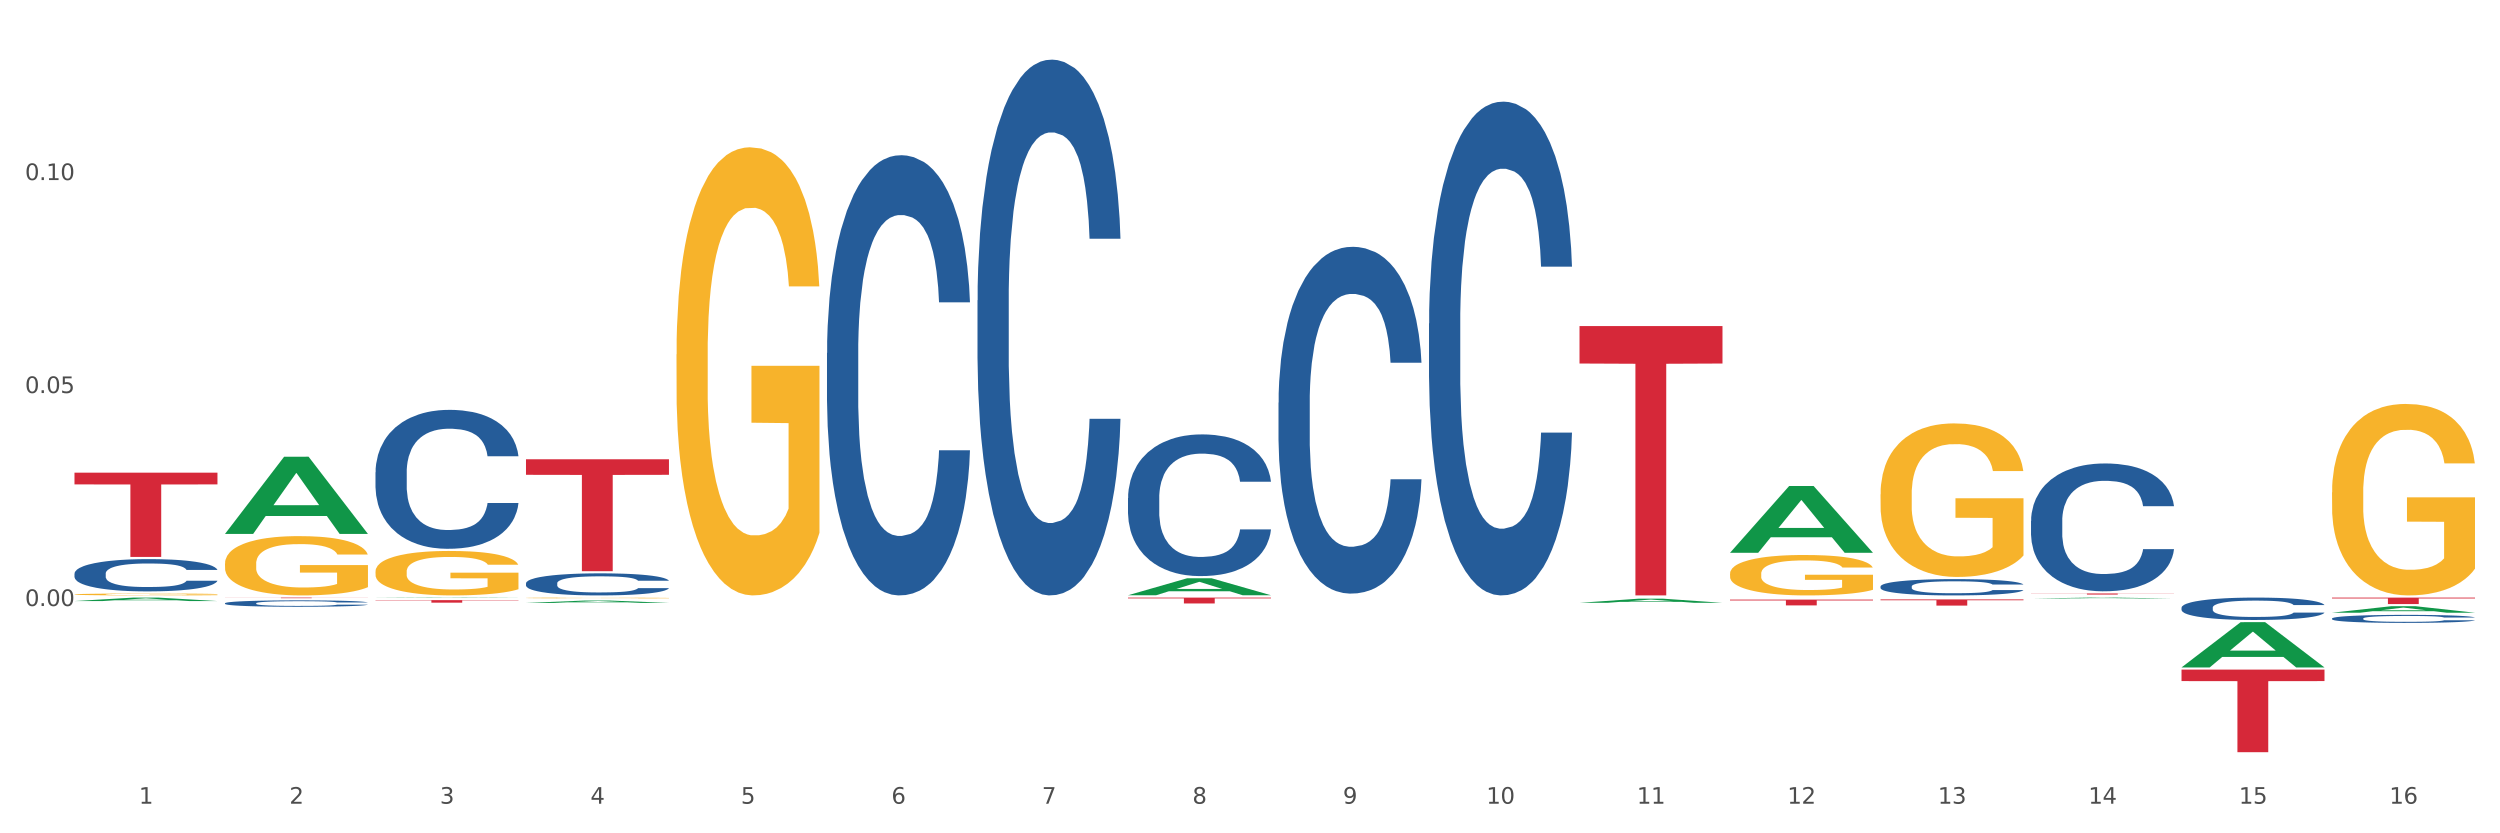 <?xml version="1.0" encoding="utf-8" standalone="no"?>
<!DOCTYPE svg PUBLIC "-//W3C//DTD SVG 1.1//EN"
  "http://www.w3.org/Graphics/SVG/1.1/DTD/svg11.dtd">
<svg xmlns:xlink="http://www.w3.org/1999/xlink" width="1080pt" height="360pt" viewBox="0 0 1080 360" xmlns="http://www.w3.org/2000/svg" version="1.1">
 <rect x="0" y="0" width="1080" height="360" fill="#333333" stroke="none"/>
 <defs>
  <style type="text/css">*{stroke-linejoin: round; stroke-linecap: butt}</style>
 </defs>
 <g id="figure_1">
  <g id="patch_1">
   <path d="M 0 360 
L 1080 360 
L 1080 0 
L 0 0 
z
" style="fill: #ffffff; stroke: #ffffff; stroke-linejoin: miter"/>
  </g>
  <g id="axes_1">
   <g id="matplotlib.axis_1">
    <g id="xtick_1">
     <g id="text_1">
      <!-- 1 -->
      <g style="fill: #4d4d4d" transform="translate(60.004 347.204) scale(0.096 -0.096)">
       <defs>
        <path id="DejaVuSans-31" d="M 794 531 
L 1825 531 
L 1825 4091 
L 703 3866 
L 703 4441 
L 1819 4666 
L 2450 4666 
L 2450 531 
L 3481 531 
L 3481 0 
L 794 0 
L 794 531 
z
" transform="scale(0.016)"/>
       </defs>
       <use xlink:href="#DejaVuSans-31"/>
      </g>
     </g>
    </g>
    <g id="xtick_2">
     <g id="text_2">
      <!-- 2 -->
      <g style="fill: #4d4d4d" transform="translate(125.021 347.204) scale(0.096 -0.096)">
       <defs>
        <path id="DejaVuSans-32" d="M 1228 531 
L 3431 531 
L 3431 0 
L 469 0 
L 469 531 
Q 828 903 1448 1529 
Q 2069 2156 2228 2338 
Q 2531 2678 2651 2914 
Q 2772 3150 2772 3378 
Q 2772 3750 2511 3984 
Q 2250 4219 1831 4219 
Q 1534 4219 1204 4116 
Q 875 4013 500 3803 
L 500 4441 
Q 881 4594 1212 4672 
Q 1544 4750 1819 4750 
Q 2544 4750 2975 4387 
Q 3406 4025 3406 3419 
Q 3406 3131 3298 2873 
Q 3191 2616 2906 2266 
Q 2828 2175 2409 1742 
Q 1991 1309 1228 531 
z
" transform="scale(0.016)"/>
       </defs>
       <use xlink:href="#DejaVuSans-32"/>
      </g>
     </g>
    </g>
    <g id="xtick_3">
     <g id="text_3">
      <!-- 3 -->
      <g style="fill: #4d4d4d" transform="translate(190.039 347.204) scale(0.096 -0.096)">
       <defs>
        <path id="DejaVuSans-33" d="M 2597 2516 
Q 3050 2419 3304 2112 
Q 3559 1806 3559 1356 
Q 3559 666 3084 287 
Q 2609 -91 1734 -91 
Q 1441 -91 1130 -33 
Q 819 25 488 141 
L 488 750 
Q 750 597 1062 519 
Q 1375 441 1716 441 
Q 2309 441 2620 675 
Q 2931 909 2931 1356 
Q 2931 1769 2642 2001 
Q 2353 2234 1838 2234 
L 1294 2234 
L 1294 2753 
L 1863 2753 
Q 2328 2753 2575 2939 
Q 2822 3125 2822 3475 
Q 2822 3834 2567 4026 
Q 2313 4219 1838 4219 
Q 1578 4219 1281 4162 
Q 984 4106 628 3988 
L 628 4550 
Q 988 4650 1302 4700 
Q 1616 4750 1894 4750 
Q 2613 4750 3031 4423 
Q 3450 4097 3450 3541 
Q 3450 3153 3228 2886 
Q 3006 2619 2597 2516 
z
" transform="scale(0.016)"/>
       </defs>
       <use xlink:href="#DejaVuSans-33"/>
      </g>
     </g>
    </g>
    <g id="xtick_4">
     <g id="text_4">
      <!-- 4 -->
      <g style="fill: #4d4d4d" transform="translate(255.056 347.204) scale(0.096 -0.096)">
       <defs>
        <path id="DejaVuSans-34" d="M 2419 4116 
L 825 1625 
L 2419 1625 
L 2419 4116 
z
M 2253 4666 
L 3047 4666 
L 3047 1625 
L 3713 1625 
L 3713 1100 
L 3047 1100 
L 3047 0 
L 2419 0 
L 2419 1100 
L 313 1100 
L 313 1709 
L 2253 4666 
z
" transform="scale(0.016)"/>
       </defs>
       <use xlink:href="#DejaVuSans-34"/>
      </g>
     </g>
    </g>
    <g id="xtick_5">
     <g id="text_5">
      <!-- 5 -->
      <g style="fill: #4d4d4d" transform="translate(320.073 347.204) scale(0.096 -0.096)">
       <defs>
        <path id="DejaVuSans-35" d="M 691 4666 
L 3169 4666 
L 3169 4134 
L 1269 4134 
L 1269 2991 
Q 1406 3038 1543 3061 
Q 1681 3084 1819 3084 
Q 2600 3084 3056 2656 
Q 3513 2228 3513 1497 
Q 3513 744 3044 326 
Q 2575 -91 1722 -91 
Q 1428 -91 1123 -41 
Q 819 9 494 109 
L 494 744 
Q 775 591 1075 516 
Q 1375 441 1709 441 
Q 2250 441 2565 725 
Q 2881 1009 2881 1497 
Q 2881 1984 2565 2268 
Q 2250 2553 1709 2553 
Q 1456 2553 1204 2497 
Q 953 2441 691 2322 
L 691 4666 
z
" transform="scale(0.016)"/>
       </defs>
       <use xlink:href="#DejaVuSans-35"/>
      </g>
     </g>
    </g>
    <g id="xtick_6">
     <g id="text_6">
      <!-- 6 -->
      <g style="fill: #4d4d4d" transform="translate(385.09 347.204) scale(0.096 -0.096)">
       <defs>
        <path id="DejaVuSans-36" d="M 2113 2584 
Q 1688 2584 1439 2293 
Q 1191 2003 1191 1497 
Q 1191 994 1439 701 
Q 1688 409 2113 409 
Q 2538 409 2786 701 
Q 3034 994 3034 1497 
Q 3034 2003 2786 2293 
Q 2538 2584 2113 2584 
z
M 3366 4563 
L 3366 3988 
Q 3128 4100 2886 4159 
Q 2644 4219 2406 4219 
Q 1781 4219 1451 3797 
Q 1122 3375 1075 2522 
Q 1259 2794 1537 2939 
Q 1816 3084 2150 3084 
Q 2853 3084 3261 2657 
Q 3669 2231 3669 1497 
Q 3669 778 3244 343 
Q 2819 -91 2113 -91 
Q 1303 -91 875 529 
Q 447 1150 447 2328 
Q 447 3434 972 4092 
Q 1497 4750 2381 4750 
Q 2619 4750 2861 4703 
Q 3103 4656 3366 4563 
z
" transform="scale(0.016)"/>
       </defs>
       <use xlink:href="#DejaVuSans-36"/>
      </g>
     </g>
    </g>
    <g id="xtick_7">
     <g id="text_7">
      <!-- 7 -->
      <g style="fill: #4d4d4d" transform="translate(450.108 347.204) scale(0.096 -0.096)">
       <defs>
        <path id="DejaVuSans-37" d="M 525 4666 
L 3525 4666 
L 3525 4397 
L 1831 0 
L 1172 0 
L 2766 4134 
L 525 4134 
L 525 4666 
z
" transform="scale(0.016)"/>
       </defs>
       <use xlink:href="#DejaVuSans-37"/>
      </g>
     </g>
    </g>
    <g id="xtick_8">
     <g id="text_8">
      <!-- 8 -->
      <g style="fill: #4d4d4d" transform="translate(515.125 347.204) scale(0.096 -0.096)">
       <defs>
        <path id="DejaVuSans-38" d="M 2034 2216 
Q 1584 2216 1326 1975 
Q 1069 1734 1069 1313 
Q 1069 891 1326 650 
Q 1584 409 2034 409 
Q 2484 409 2743 651 
Q 3003 894 3003 1313 
Q 3003 1734 2745 1975 
Q 2488 2216 2034 2216 
z
M 1403 2484 
Q 997 2584 770 2862 
Q 544 3141 544 3541 
Q 544 4100 942 4425 
Q 1341 4750 2034 4750 
Q 2731 4750 3128 4425 
Q 3525 4100 3525 3541 
Q 3525 3141 3298 2862 
Q 3072 2584 2669 2484 
Q 3125 2378 3379 2068 
Q 3634 1759 3634 1313 
Q 3634 634 3220 271 
Q 2806 -91 2034 -91 
Q 1263 -91 848 271 
Q 434 634 434 1313 
Q 434 1759 690 2068 
Q 947 2378 1403 2484 
z
M 1172 3481 
Q 1172 3119 1398 2916 
Q 1625 2713 2034 2713 
Q 2441 2713 2670 2916 
Q 2900 3119 2900 3481 
Q 2900 3844 2670 4047 
Q 2441 4250 2034 4250 
Q 1625 4250 1398 4047 
Q 1172 3844 1172 3481 
z
" transform="scale(0.016)"/>
       </defs>
       <use xlink:href="#DejaVuSans-38"/>
      </g>
     </g>
    </g>
    <g id="xtick_9">
     <g id="text_9">
      <!-- 9 -->
      <g style="fill: #4d4d4d" transform="translate(580.142 347.204) scale(0.096 -0.096)">
       <defs>
        <path id="DejaVuSans-39" d="M 703 97 
L 703 672 
Q 941 559 1184 500 
Q 1428 441 1663 441 
Q 2288 441 2617 861 
Q 2947 1281 2994 2138 
Q 2813 1869 2534 1725 
Q 2256 1581 1919 1581 
Q 1219 1581 811 2004 
Q 403 2428 403 3163 
Q 403 3881 828 4315 
Q 1253 4750 1959 4750 
Q 2769 4750 3195 4129 
Q 3622 3509 3622 2328 
Q 3622 1225 3098 567 
Q 2575 -91 1691 -91 
Q 1453 -91 1209 -44 
Q 966 3 703 97 
z
M 1959 2075 
Q 2384 2075 2632 2365 
Q 2881 2656 2881 3163 
Q 2881 3666 2632 3958 
Q 2384 4250 1959 4250 
Q 1534 4250 1286 3958 
Q 1038 3666 1038 3163 
Q 1038 2656 1286 2365 
Q 1534 2075 1959 2075 
z
" transform="scale(0.016)"/>
       </defs>
       <use xlink:href="#DejaVuSans-39"/>
      </g>
     </g>
    </g>
    <g id="xtick_10">
     <g id="text_10">
      <!-- 10 -->
      <g style="fill: #4d4d4d" transform="translate(642.105 347.204) scale(0.096 -0.096)">
       <defs>
        <path id="DejaVuSans-30" d="M 2034 4250 
Q 1547 4250 1301 3770 
Q 1056 3291 1056 2328 
Q 1056 1369 1301 889 
Q 1547 409 2034 409 
Q 2525 409 2770 889 
Q 3016 1369 3016 2328 
Q 3016 3291 2770 3770 
Q 2525 4250 2034 4250 
z
M 2034 4750 
Q 2819 4750 3233 4129 
Q 3647 3509 3647 2328 
Q 3647 1150 3233 529 
Q 2819 -91 2034 -91 
Q 1250 -91 836 529 
Q 422 1150 422 2328 
Q 422 3509 836 4129 
Q 1250 4750 2034 4750 
z
" transform="scale(0.016)"/>
       </defs>
       <use xlink:href="#DejaVuSans-31"/>
       <use xlink:href="#DejaVuSans-30" transform="translate(63.623 0)"/>
      </g>
     </g>
    </g>
    <g id="xtick_11">
     <g id="text_11">
      <!-- 11 -->
      <g style="fill: #4d4d4d" transform="translate(707.123 347.204) scale(0.096 -0.096)">
       <use xlink:href="#DejaVuSans-31"/>
       <use xlink:href="#DejaVuSans-31" transform="translate(63.623 0)"/>
      </g>
     </g>
    </g>
    <g id="xtick_12">
     <g id="text_12">
      <!-- 12 -->
      <g style="fill: #4d4d4d" transform="translate(772.14 347.204) scale(0.096 -0.096)">
       <use xlink:href="#DejaVuSans-31"/>
       <use xlink:href="#DejaVuSans-32" transform="translate(63.623 0)"/>
      </g>
     </g>
    </g>
    <g id="xtick_13">
     <g id="text_13">
      <!-- 13 -->
      <g style="fill: #4d4d4d" transform="translate(837.157 347.204) scale(0.096 -0.096)">
       <use xlink:href="#DejaVuSans-31"/>
       <use xlink:href="#DejaVuSans-33" transform="translate(63.623 0)"/>
      </g>
     </g>
    </g>
    <g id="xtick_14">
     <g id="text_14">
      <!-- 14 -->
      <g style="fill: #4d4d4d" transform="translate(902.174 347.204) scale(0.096 -0.096)">
       <use xlink:href="#DejaVuSans-31"/>
       <use xlink:href="#DejaVuSans-34" transform="translate(63.623 0)"/>
      </g>
     </g>
    </g>
    <g id="xtick_15">
     <g id="text_15">
      <!-- 15 -->
      <g style="fill: #4d4d4d" transform="translate(967.192 347.204) scale(0.096 -0.096)">
       <use xlink:href="#DejaVuSans-31"/>
       <use xlink:href="#DejaVuSans-35" transform="translate(63.623 0)"/>
      </g>
     </g>
    </g>
    <g id="xtick_16">
     <g id="text_16">
      <!-- 16 -->
      <g style="fill: #4d4d4d" transform="translate(1032.209 347.204) scale(0.096 -0.096)">
       <use xlink:href="#DejaVuSans-31"/>
       <use xlink:href="#DejaVuSans-36" transform="translate(63.623 0)"/>
      </g>
     </g>
    </g>
    <g id="xtick_17"/>
    <g id="xtick_18"/>
    <g id="xtick_19"/>
    <g id="xtick_20"/>
    <g id="xtick_21"/>
    <g id="xtick_22"/>
    <g id="xtick_23"/>
    <g id="xtick_24"/>
    <g id="xtick_25"/>
    <g id="xtick_26"/>
    <g id="xtick_27"/>
    <g id="xtick_28"/>
    <g id="xtick_29"/>
    <g id="xtick_30"/>
    <g id="xtick_31"/>
   </g>
   <g id="matplotlib.axis_2">
    <g id="ytick_1">
     <g id="text_17">
      <!-- 0.00 -->
      <g style="fill: #4d4d4d" transform="translate(10.8 261.801) scale(0.096 -0.096)">
       <defs>
        <path id="DejaVuSans-2e" d="M 684 794 
L 1344 794 
L 1344 0 
L 684 0 
L 684 794 
z
" transform="scale(0.016)"/>
       </defs>
       <use xlink:href="#DejaVuSans-30"/>
       <use xlink:href="#DejaVuSans-2e" transform="translate(63.623 0)"/>
       <use xlink:href="#DejaVuSans-30" transform="translate(95.41 0)"/>
       <use xlink:href="#DejaVuSans-30" transform="translate(159.033 0)"/>
      </g>
     </g>
    </g>
    <g id="ytick_2">
     <g id="text_18">
      <!-- 0.05 -->
      <g style="fill: #4d4d4d" transform="translate(10.8 169.798) scale(0.096 -0.096)">
       <use xlink:href="#DejaVuSans-30"/>
       <use xlink:href="#DejaVuSans-2e" transform="translate(63.623 0)"/>
       <use xlink:href="#DejaVuSans-30" transform="translate(95.41 0)"/>
       <use xlink:href="#DejaVuSans-35" transform="translate(159.033 0)"/>
      </g>
     </g>
    </g>
    <g id="ytick_3">
     <g id="text_19">
      <!-- 0.10 -->
      <g style="fill: #4d4d4d" transform="translate(10.8 77.794) scale(0.096 -0.096)">
       <use xlink:href="#DejaVuSans-30"/>
       <use xlink:href="#DejaVuSans-2e" transform="translate(63.623 0)"/>
       <use xlink:href="#DejaVuSans-31" transform="translate(95.41 0)"/>
       <use xlink:href="#DejaVuSans-30" transform="translate(159.033 0)"/>
      </g>
     </g>
    </g>
    <g id="ytick_4"/>
    <g id="ytick_5"/>
    <g id="ytick_6"/>
    <g id="ytick_7"/>
   </g>
   <g id="PolyCollection_1">
    <path d="M 32.175 259.654 
L 32.239 259.652 
L 57.709 258.156 
L 68.28 258.154 
L 93.941 259.657 
L 81.715 259.657 
L 76.176 259.307 
L 49.877 259.307 
L 49.686 259.312 
L 44.337 259.657 
L 32.175 259.657 
L 32.175 259.654 
L 53.188 259.098 
L 72.864 259.097 
L 63.122 258.474 
L 62.995 258.472 
L 62.867 258.476 
L 53.125 259.097 
L 53.188 259.098 
L 32.175 259.654 
z
" clip-path="url(#p1aec82e716)" style="fill: #109648"/>
    <path d="M 877.399 256.376 
L 939.166 256.376 
L 939.166 256.442 
L 914.869 256.443 
L 914.869 256.853 
L 901.549 256.853 
L 901.549 256.443 
L 877.399 256.442 
L 877.399 256.377 
L 877.399 256.376 
z
" clip-path="url(#p1aec82e716)" style="fill: #d62839"/>
    <path d="M 812.382 258.928 
L 874.148 258.928 
L 874.148 259.303 
L 849.852 259.306 
L 849.852 261.628 
L 836.532 261.628 
L 836.532 259.306 
L 812.382 259.303 
L 812.382 258.931 
L 812.382 258.928 
z
" clip-path="url(#p1aec82e716)" style="fill: #d62839"/>
    <path d="M 747.365 259.042 
L 809.131 259.042 
L 809.131 259.387 
L 784.834 259.39 
L 784.834 261.525 
L 771.515 261.525 
L 771.515 259.39 
L 747.365 259.387 
L 747.365 259.045 
L 747.365 259.042 
z
" clip-path="url(#p1aec82e716)" style="fill: #d62839"/>
    <path d="M 682.347 140.872 
L 744.114 140.872 
L 744.114 157.041 
L 719.817 157.151 
L 719.817 257.225 
L 706.498 257.225 
L 706.498 157.151 
L 682.347 157.041 
L 682.347 140.981 
L 682.347 140.872 
z
" clip-path="url(#p1aec82e716)" style="fill: #d62839"/>
    <path d="M 487.296 258.154 
L 549.062 258.154 
L 549.062 258.507 
L 524.765 258.51 
L 524.765 260.697 
L 511.446 260.697 
L 511.446 258.51 
L 487.296 258.507 
L 487.296 258.157 
L 487.296 258.154 
z
" clip-path="url(#p1aec82e716)" style="fill: #d62839"/>
    <path d="M 227.227 198.402 
L 288.993 198.402 
L 288.993 205.122 
L 264.696 205.167 
L 264.696 246.754 
L 251.377 246.754 
L 251.377 205.167 
L 227.227 205.122 
L 227.227 198.448 
L 227.227 198.402 
z
" clip-path="url(#p1aec82e716)" style="fill: #d62839"/>
    <path d="M 162.209 259.254 
L 223.976 259.254 
L 223.976 259.405 
L 199.679 259.406 
L 199.679 260.344 
L 186.36 260.344 
L 186.36 259.406 
L 162.209 259.405 
L 162.209 259.255 
L 162.209 259.254 
z
" clip-path="url(#p1aec82e716)" style="fill: #d62839"/>
    <path d="M 97.192 258.154 
L 158.959 258.154 
L 158.959 258.191 
L 134.662 258.191 
L 134.662 258.42 
L 121.343 258.42 
L 121.343 258.191 
L 97.192 258.191 
L 97.192 258.154 
L 97.192 258.154 
z
" clip-path="url(#p1aec82e716)" style="fill: #d62839"/>
    <path d="M 32.175 256.786 
L 32.248 256.785 
L 32.248 256.759 
L 32.394 256.736 
L 33.123 256.68 
L 34.217 256.634 
L 35.019 256.609 
L 35.821 256.589 
L 36.769 256.569 
L 37.936 256.548 
L 40.051 256.518 
L 41.363 256.502 
L 42.968 256.486 
L 45.885 256.462 
L 47.999 256.448 
L 50.187 256.437 
L 53.76 256.424 
L 56.094 256.418 
L 58.573 256.413 
L 61.563 256.41 
L 63.824 256.41 
L 68.783 256.412 
L 73.012 256.419 
L 75.054 256.424 
L 77.679 256.433 
L 79.065 256.439 
L 81.326 256.451 
L 83.659 256.466 
L 85.263 256.48 
L 87.67 256.505 
L 89.493 256.53 
L 91.17 256.561 
L 92.045 256.583 
L 92.702 256.603 
L 93.285 256.626 
L 93.868 256.663 
L 80.742 256.663 
L 80.232 256.637 
L 79.43 256.612 
L 78.263 256.588 
L 77.242 256.573 
L 75.492 256.555 
L 73.887 256.543 
L 72.21 256.534 
L 70.168 256.527 
L 68.564 256.523 
L 66.303 256.52 
L 61.855 256.521 
L 58.865 256.527 
L 56.823 256.534 
L 55.511 256.541 
L 54.344 256.548 
L 53.031 256.559 
L 51.5 256.574 
L 50.406 256.588 
L 49.312 256.606 
L 48.437 256.624 
L 47.635 256.645 
L 46.979 256.667 
L 46.468 256.69 
L 46.031 256.719 
L 45.666 256.765 
L 45.666 256.867 
L 45.812 256.89 
L 46.176 256.921 
L 46.614 256.944 
L 47.343 256.972 
L 47.999 256.99 
L 49.239 257.017 
L 50.625 257.039 
L 51.719 257.053 
L 52.812 257.065 
L 54.708 257.082 
L 56.823 257.095 
L 58.646 257.103 
L 61.126 257.111 
L 62.803 257.114 
L 64.261 257.115 
L 67.835 257.115 
L 70.387 257.113 
L 73.231 257.108 
L 75.419 257.101 
L 77.242 257.093 
L 79.284 257.079 
L 80.596 257.067 
L 80.596 256.911 
L 64.553 256.911 
L 64.553 256.807 
L 93.941 256.807 
L 93.941 257.111 
L 92.702 257.126 
L 91.316 257.14 
L 89.858 257.153 
L 87.67 257.169 
L 85.045 257.184 
L 82.711 257.194 
L 80.232 257.203 
L 77.315 257.211 
L 73.523 257.219 
L 71.189 257.222 
L 68.272 257.224 
L 64.845 257.225 
L 61.855 257.223 
L 58.938 257.219 
L 55.875 257.213 
L 52.885 257.203 
L 50.625 257.193 
L 48.364 257.181 
L 45.958 257.166 
L 44.062 257.151 
L 42.603 257.137 
L 40.999 257.12 
L 39.249 257.098 
L 37.936 257.078 
L 36.769 257.057 
L 35.529 257.03 
L 34.654 257.007 
L 33.779 256.978 
L 33.269 256.957 
L 32.685 256.923 
L 32.248 256.876 
L 32.175 256.786 
z
" clip-path="url(#p1aec82e716)" style="fill: #f7b32b"/>
    <path d="M 32.175 247.801 
L 32.248 247.789 
L 32.248 247.432 
L 32.467 246.948 
L 33.27 246.057 
L 34.292 245.382 
L 36.045 244.592 
L 36.994 244.261 
L 38.235 243.892 
L 40.79 243.293 
L 43.711 242.784 
L 45.755 242.504 
L 47.288 242.326 
L 50.72 242.007 
L 52.691 241.867 
L 54.735 241.753 
L 56.487 241.676 
L 59.408 241.587 
L 61.744 241.549 
L 64.445 241.536 
L 66.709 241.549 
L 69.702 241.6 
L 74.083 241.753 
L 75.762 241.842 
L 78.025 241.995 
L 80.362 242.198 
L 82.26 242.402 
L 84.45 242.695 
L 86.713 243.077 
L 88.904 243.561 
L 90.437 244.007 
L 91.678 244.478 
L 92.773 245.051 
L 93.576 245.675 
L 93.941 246.197 
L 80.581 246.197 
L 80.216 245.726 
L 79.485 245.216 
L 78.755 244.873 
L 77.952 244.592 
L 76.711 244.274 
L 75.616 244.07 
L 73.791 243.828 
L 72.111 243.676 
L 70.724 243.586 
L 69.045 243.51 
L 65.468 243.434 
L 62.912 243.434 
L 61.306 243.459 
L 59.335 243.523 
L 57.655 243.612 
L 55.684 243.765 
L 54.151 243.93 
L 52.618 244.147 
L 51.742 244.299 
L 50.427 244.58 
L 49.551 244.809 
L 48.383 245.204 
L 47.726 245.484 
L 46.558 246.21 
L 46.047 246.744 
L 45.828 247.114 
L 45.682 247.521 
L 45.682 249.508 
L 46.12 250.399 
L 46.485 250.781 
L 47.069 251.214 
L 48.164 251.774 
L 49.77 252.322 
L 51.45 252.717 
L 52.837 252.959 
L 54.151 253.137 
L 55.465 253.277 
L 57.071 253.404 
L 58.386 253.481 
L 60.357 253.557 
L 62.693 253.595 
L 64.518 253.595 
L 68.242 253.532 
L 69.921 253.468 
L 71.527 253.379 
L 73.28 253.239 
L 74.667 253.086 
L 75.47 252.971 
L 76.784 252.73 
L 77.806 252.475 
L 78.682 252.182 
L 79.266 251.927 
L 79.923 251.545 
L 80.435 251.112 
L 80.581 250.883 
L 93.941 250.883 
L 93.649 251.341 
L 93.138 251.787 
L 92.116 252.386 
L 91.313 252.73 
L 90.072 253.15 
L 88.758 253.506 
L 86.932 253.901 
L 85.253 254.194 
L 83.501 254.449 
L 81.603 254.678 
L 78.171 254.996 
L 76.93 255.085 
L 74.302 255.238 
L 72.257 255.327 
L 69.264 255.416 
L 66.198 255.467 
L 62.985 255.48 
L 60.138 255.455 
L 56.998 255.378 
L 55.027 255.302 
L 52.837 255.187 
L 50.281 255.009 
L 47.872 254.792 
L 45.609 254.538 
L 43.492 254.245 
L 41.52 253.914 
L 38.965 253.366 
L 37.067 252.831 
L 35.679 252.335 
L 34.73 251.915 
L 33.781 251.38 
L 33.27 251.01 
L 32.467 250.119 
L 32.175 249.291 
L 32.175 247.801 
z
" clip-path="url(#p1aec82e716)" style="fill: #255c99"/>
    <path d="M 97.192 260.597 
L 97.265 260.594 
L 97.265 260.523 
L 97.484 260.427 
L 98.287 260.25 
L 99.31 260.115 
L 101.062 259.958 
L 102.011 259.892 
L 103.252 259.819 
L 105.807 259.7 
L 108.728 259.598 
L 110.772 259.542 
L 112.305 259.507 
L 115.737 259.444 
L 117.708 259.416 
L 119.752 259.393 
L 121.505 259.378 
L 124.425 259.36 
L 126.761 259.352 
L 129.463 259.35 
L 131.726 259.352 
L 134.719 259.362 
L 139.1 259.393 
L 140.779 259.411 
L 143.042 259.441 
L 145.379 259.482 
L 147.277 259.522 
L 149.467 259.58 
L 151.731 259.657 
L 153.921 259.753 
L 155.454 259.842 
L 156.695 259.935 
L 157.79 260.049 
L 158.594 260.174 
L 158.959 260.278 
L 145.598 260.278 
L 145.233 260.184 
L 144.503 260.082 
L 143.773 260.014 
L 142.969 259.958 
L 141.728 259.895 
L 140.633 259.854 
L 138.808 259.806 
L 137.129 259.776 
L 135.741 259.758 
L 134.062 259.743 
L 130.485 259.728 
L 127.929 259.728 
L 126.323 259.733 
L 124.352 259.745 
L 122.673 259.763 
L 120.701 259.793 
L 119.168 259.826 
L 117.635 259.869 
L 116.759 259.9 
L 115.445 259.956 
L 114.569 260.001 
L 113.4 260.08 
L 112.743 260.136 
L 111.575 260.28 
L 111.064 260.387 
L 110.845 260.46 
L 110.699 260.541 
L 110.699 260.937 
L 111.137 261.114 
L 111.502 261.19 
L 112.086 261.276 
L 113.181 261.388 
L 114.788 261.497 
L 116.467 261.575 
L 117.854 261.624 
L 119.168 261.659 
L 120.482 261.687 
L 122.089 261.712 
L 123.403 261.728 
L 125.374 261.743 
L 127.71 261.75 
L 129.536 261.75 
L 133.259 261.738 
L 134.938 261.725 
L 136.545 261.707 
L 138.297 261.679 
L 139.684 261.649 
L 140.487 261.626 
L 141.801 261.578 
L 142.823 261.527 
L 143.7 261.469 
L 144.284 261.418 
L 144.941 261.342 
L 145.452 261.256 
L 145.598 261.21 
L 158.959 261.21 
L 158.667 261.302 
L 158.156 261.39 
L 157.133 261.51 
L 156.33 261.578 
L 155.089 261.662 
L 153.775 261.733 
L 151.95 261.811 
L 150.27 261.87 
L 148.518 261.92 
L 146.62 261.966 
L 143.188 262.029 
L 141.947 262.047 
L 139.319 262.077 
L 137.275 262.095 
L 134.281 262.113 
L 131.215 262.123 
L 128.002 262.126 
L 125.155 262.121 
L 122.016 262.105 
L 120.044 262.09 
L 117.854 262.067 
L 115.299 262.032 
L 112.889 261.989 
L 110.626 261.938 
L 108.509 261.88 
L 106.538 261.814 
L 103.982 261.705 
L 102.084 261.598 
L 100.697 261.499 
L 99.748 261.416 
L 98.798 261.309 
L 98.287 261.236 
L 97.484 261.058 
L 97.192 260.894 
L 97.192 260.597 
z
" clip-path="url(#p1aec82e716)" style="fill: #255c99"/>
    <path d="M 162.209 204.027 
L 162.282 203.972 
L 162.282 202.438 
L 162.502 200.354 
L 163.305 196.517 
L 164.327 193.612 
L 166.079 190.213 
L 167.028 188.788 
L 168.269 187.198 
L 170.825 184.621 
L 173.745 182.429 
L 175.789 181.223 
L 177.323 180.455 
L 180.754 179.085 
L 182.725 178.482 
L 184.77 177.988 
L 186.522 177.659 
L 189.442 177.276 
L 191.778 177.111 
L 194.48 177.056 
L 196.743 177.111 
L 199.737 177.331 
L 204.117 177.988 
L 205.796 178.372 
L 208.06 179.03 
L 210.396 179.907 
L 212.294 180.784 
L 214.485 182.045 
L 216.748 183.689 
L 218.938 185.773 
L 220.471 187.691 
L 221.713 189.72 
L 222.808 192.186 
L 223.611 194.873 
L 223.976 197.12 
L 210.615 197.12 
L 210.25 195.092 
L 209.52 192.899 
L 208.79 191.419 
L 207.987 190.213 
L 206.746 188.842 
L 205.65 187.965 
L 203.825 186.924 
L 202.146 186.266 
L 200.759 185.882 
L 199.079 185.553 
L 195.502 185.224 
L 192.947 185.224 
L 191.34 185.334 
L 189.369 185.608 
L 187.69 185.992 
L 185.719 186.65 
L 184.185 187.362 
L 182.652 188.294 
L 181.776 188.952 
L 180.462 190.158 
L 179.586 191.145 
L 178.418 192.844 
L 177.761 194.05 
L 176.592 197.175 
L 176.081 199.477 
L 175.862 201.067 
L 175.716 202.821 
L 175.716 211.373 
L 176.154 215.21 
L 176.519 216.855 
L 177.104 218.719 
L 178.199 221.131 
L 179.805 223.488 
L 181.484 225.187 
L 182.871 226.229 
L 184.185 226.996 
L 185.5 227.599 
L 187.106 228.148 
L 188.42 228.477 
L 190.391 228.805 
L 192.728 228.97 
L 194.553 228.97 
L 198.276 228.696 
L 199.956 228.422 
L 201.562 228.038 
L 203.314 227.435 
L 204.701 226.777 
L 205.504 226.284 
L 206.819 225.242 
L 207.841 224.146 
L 208.717 222.885 
L 209.301 221.789 
L 209.958 220.144 
L 210.469 218.28 
L 210.615 217.293 
L 223.976 217.293 
L 223.684 219.267 
L 223.173 221.186 
L 222.151 223.762 
L 221.348 225.242 
L 220.106 227.051 
L 218.792 228.586 
L 216.967 230.286 
L 215.288 231.546 
L 213.535 232.643 
L 211.637 233.629 
L 208.206 235 
L 206.965 235.384 
L 204.336 236.042 
L 202.292 236.425 
L 199.299 236.809 
L 196.232 237.028 
L 193.02 237.083 
L 190.172 236.973 
L 187.033 236.645 
L 185.062 236.316 
L 182.871 235.822 
L 180.316 235.055 
L 177.907 234.123 
L 175.643 233.026 
L 173.526 231.766 
L 171.555 230.34 
L 168.999 227.983 
L 167.101 225.681 
L 165.714 223.543 
L 164.765 221.734 
L 163.816 219.431 
L 163.305 217.842 
L 162.502 214.004 
L 162.209 210.441 
L 162.209 204.027 
z
" clip-path="url(#p1aec82e716)" style="fill: #255c99"/>
    <path d="M 227.227 251.97 
L 227.3 251.962 
L 227.3 251.718 
L 227.519 251.386 
L 228.322 250.777 
L 229.344 250.315 
L 231.096 249.774 
L 232.045 249.548 
L 233.287 249.295 
L 235.842 248.886 
L 238.762 248.537 
L 240.807 248.345 
L 242.34 248.223 
L 245.771 248.006 
L 247.743 247.91 
L 249.787 247.831 
L 251.539 247.779 
L 254.459 247.718 
L 256.796 247.692 
L 259.497 247.683 
L 261.76 247.692 
L 264.754 247.727 
L 269.134 247.831 
L 270.814 247.892 
L 273.077 247.997 
L 275.413 248.136 
L 277.312 248.276 
L 279.502 248.476 
L 281.765 248.738 
L 283.955 249.069 
L 285.489 249.374 
L 286.73 249.696 
L 287.825 250.088 
L 288.628 250.515 
L 288.993 250.872 
L 275.632 250.872 
L 275.267 250.55 
L 274.537 250.201 
L 273.807 249.966 
L 273.004 249.774 
L 271.763 249.557 
L 270.668 249.417 
L 268.842 249.252 
L 267.163 249.147 
L 265.776 249.086 
L 264.097 249.034 
L 260.519 248.982 
L 257.964 248.982 
L 256.358 248.999 
L 254.386 249.043 
L 252.707 249.104 
L 250.736 249.208 
L 249.203 249.321 
L 247.669 249.469 
L 246.793 249.574 
L 245.479 249.766 
L 244.603 249.923 
L 243.435 250.193 
L 242.778 250.384 
L 241.61 250.881 
L 241.099 251.247 
L 240.88 251.5 
L 240.734 251.779 
L 240.734 253.138 
L 241.172 253.748 
L 241.537 254.009 
L 242.121 254.306 
L 243.216 254.689 
L 244.822 255.064 
L 246.501 255.334 
L 247.889 255.499 
L 249.203 255.621 
L 250.517 255.717 
L 252.123 255.804 
L 253.437 255.857 
L 255.409 255.909 
L 257.745 255.935 
L 259.57 255.935 
L 263.294 255.891 
L 264.973 255.848 
L 266.579 255.787 
L 268.331 255.691 
L 269.718 255.586 
L 270.522 255.508 
L 271.836 255.342 
L 272.858 255.168 
L 273.734 254.968 
L 274.318 254.793 
L 274.975 254.532 
L 275.486 254.236 
L 275.632 254.079 
L 288.993 254.079 
L 288.701 254.393 
L 288.19 254.698 
L 287.168 255.107 
L 286.365 255.342 
L 285.124 255.63 
L 283.809 255.874 
L 281.984 256.144 
L 280.305 256.344 
L 278.553 256.519 
L 276.654 256.676 
L 273.223 256.893 
L 271.982 256.954 
L 269.353 257.059 
L 267.309 257.12 
L 264.316 257.181 
L 261.249 257.216 
L 258.037 257.225 
L 255.19 257.207 
L 252.05 257.155 
L 250.079 257.103 
L 247.889 257.024 
L 245.333 256.902 
L 242.924 256.754 
L 240.661 256.58 
L 238.543 256.379 
L 236.572 256.153 
L 234.017 255.778 
L 232.118 255.412 
L 230.731 255.072 
L 229.782 254.785 
L 228.833 254.419 
L 228.322 254.166 
L 227.519 253.556 
L 227.227 252.99 
L 227.227 251.97 
z
" clip-path="url(#p1aec82e716)" style="fill: #255c99"/>
    <path d="M 357.261 152.497 
L 357.334 152.323 
L 357.334 147.46 
L 357.553 140.86 
L 358.356 128.703 
L 359.378 119.498 
L 361.131 108.73 
L 362.08 104.214 
L 363.321 99.177 
L 365.876 91.014 
L 368.797 84.067 
L 370.841 80.246 
L 372.374 77.815 
L 375.806 73.473 
L 377.777 71.563 
L 379.821 69.999 
L 381.574 68.957 
L 384.494 67.742 
L 386.83 67.221 
L 389.532 67.047 
L 391.795 67.221 
L 394.788 67.915 
L 399.169 69.999 
L 400.848 71.215 
L 403.111 73.299 
L 405.448 76.078 
L 407.346 78.857 
L 409.536 82.852 
L 411.8 88.062 
L 413.99 94.662 
L 415.523 100.74 
L 416.764 107.167 
L 417.859 114.982 
L 418.663 123.492 
L 419.028 130.613 
L 405.667 130.613 
L 405.302 124.187 
L 404.572 117.24 
L 403.842 112.551 
L 403.038 108.73 
L 401.797 104.388 
L 400.702 101.609 
L 398.877 98.309 
L 397.198 96.225 
L 395.81 95.009 
L 394.131 93.967 
L 390.554 92.925 
L 387.998 92.925 
L 386.392 93.272 
L 384.421 94.141 
L 382.742 95.356 
L 380.77 97.441 
L 379.237 99.698 
L 377.704 102.651 
L 376.828 104.735 
L 375.514 108.556 
L 374.638 111.682 
L 373.469 117.066 
L 372.812 120.887 
L 371.644 130.787 
L 371.133 138.081 
L 370.914 143.118 
L 370.768 148.676 
L 370.768 175.769 
L 371.206 187.927 
L 371.571 193.137 
L 372.155 199.042 
L 373.25 206.684 
L 374.857 214.152 
L 376.536 219.536 
L 377.923 222.836 
L 379.237 225.268 
L 380.551 227.178 
L 382.158 228.915 
L 383.472 229.957 
L 385.443 230.999 
L 387.779 231.52 
L 389.605 231.52 
L 393.328 230.652 
L 395.007 229.783 
L 396.614 228.568 
L 398.366 226.657 
L 399.753 224.573 
L 400.556 223.01 
L 401.87 219.71 
L 402.892 216.237 
L 403.769 212.242 
L 404.353 208.768 
L 405.01 203.558 
L 405.521 197.653 
L 405.667 194.527 
L 419.028 194.527 
L 418.736 200.779 
L 418.224 206.858 
L 417.202 215.021 
L 416.399 219.71 
L 415.158 225.441 
L 413.844 230.304 
L 412.019 235.688 
L 410.339 239.683 
L 408.587 243.157 
L 406.689 246.283 
L 403.257 250.625 
L 402.016 251.841 
L 399.388 253.925 
L 397.344 255.14 
L 394.35 256.356 
L 391.284 257.051 
L 388.071 257.225 
L 385.224 256.877 
L 382.085 255.835 
L 380.113 254.793 
L 377.923 253.23 
L 375.368 250.798 
L 372.958 247.846 
L 370.695 244.372 
L 368.578 240.378 
L 366.606 235.862 
L 364.051 228.394 
L 362.153 221.099 
L 360.766 214.326 
L 359.817 208.595 
L 358.867 201.3 
L 358.356 196.264 
L 357.553 184.106 
L 357.261 172.817 
L 357.261 152.497 
z
" clip-path="url(#p1aec82e716)" style="fill: #255c99"/>
    <path d="M 422.278 129.76 
L 422.351 129.549 
L 422.351 123.63 
L 422.57 115.598 
L 423.374 100.801 
L 424.396 89.597 
L 426.148 76.492 
L 427.097 70.996 
L 428.338 64.865 
L 430.894 54.93 
L 433.814 46.475 
L 435.858 41.825 
L 437.391 38.865 
L 440.823 33.581 
L 442.794 31.255 
L 444.839 29.353 
L 446.591 28.085 
L 449.511 26.605 
L 451.847 25.971 
L 454.549 25.759 
L 456.812 25.971 
L 459.806 26.816 
L 464.186 29.353 
L 465.865 30.833 
L 468.129 33.369 
L 470.465 36.751 
L 472.363 40.134 
L 474.554 44.995 
L 476.817 51.337 
L 479.007 59.369 
L 480.54 66.768 
L 481.782 74.589 
L 482.877 84.101 
L 483.68 94.459 
L 484.045 103.126 
L 470.684 103.126 
L 470.319 95.305 
L 469.589 86.849 
L 468.859 81.142 
L 468.056 76.492 
L 466.814 71.207 
L 465.719 67.825 
L 463.894 63.809 
L 462.215 61.272 
L 460.828 59.792 
L 459.148 58.524 
L 455.571 57.256 
L 453.016 57.256 
L 451.409 57.678 
L 449.438 58.735 
L 447.759 60.215 
L 445.788 62.752 
L 444.254 65.5 
L 442.721 69.093 
L 441.845 71.63 
L 440.531 76.28 
L 439.655 80.085 
L 438.487 86.638 
L 437.83 91.288 
L 436.661 103.337 
L 436.15 112.215 
L 435.931 118.346 
L 435.785 125.11 
L 435.785 158.086 
L 436.223 172.883 
L 436.588 179.224 
L 437.172 186.411 
L 438.268 195.712 
L 439.874 204.801 
L 441.553 211.354 
L 442.94 215.371 
L 444.254 218.33 
L 445.569 220.655 
L 447.175 222.769 
L 448.489 224.037 
L 450.46 225.306 
L 452.797 225.94 
L 454.622 225.94 
L 458.345 224.883 
L 460.025 223.826 
L 461.631 222.346 
L 463.383 220.021 
L 464.77 217.484 
L 465.573 215.582 
L 466.887 211.566 
L 467.91 207.338 
L 468.786 202.476 
L 469.37 198.249 
L 470.027 191.907 
L 470.538 184.72 
L 470.684 180.915 
L 484.045 180.915 
L 483.753 188.525 
L 483.242 195.923 
L 482.22 205.858 
L 481.416 211.566 
L 480.175 218.541 
L 478.861 224.46 
L 477.036 231.013 
L 475.357 235.875 
L 473.604 240.102 
L 471.706 243.907 
L 468.275 249.192 
L 467.034 250.672 
L 464.405 253.208 
L 462.361 254.688 
L 459.367 256.168 
L 456.301 257.013 
L 453.089 257.225 
L 450.241 256.802 
L 447.102 255.534 
L 445.131 254.265 
L 442.94 252.363 
L 440.385 249.403 
L 437.976 245.81 
L 435.712 241.582 
L 433.595 236.72 
L 431.624 231.224 
L 429.068 222.135 
L 427.17 213.257 
L 425.783 205.013 
L 424.834 198.037 
L 423.885 189.159 
L 423.374 183.029 
L 422.57 168.232 
L 422.278 154.492 
L 422.278 129.76 
z
" clip-path="url(#p1aec82e716)" style="fill: #255c99"/>
    <path d="M 487.296 215.164 
L 487.369 215.108 
L 487.369 213.543 
L 487.588 211.418 
L 488.391 207.505 
L 489.413 204.542 
L 491.165 201.076 
L 492.114 199.622 
L 493.356 198.001 
L 495.911 195.373 
L 498.831 193.137 
L 500.876 191.907 
L 502.409 191.124 
L 505.84 189.727 
L 507.811 189.112 
L 509.856 188.609 
L 511.608 188.273 
L 514.528 187.882 
L 516.865 187.714 
L 519.566 187.658 
L 521.829 187.714 
L 524.823 187.938 
L 529.203 188.609 
L 530.883 189 
L 533.146 189.671 
L 535.482 190.565 
L 537.38 191.46 
L 539.571 192.746 
L 541.834 194.423 
L 544.024 196.547 
L 545.558 198.504 
L 546.799 200.572 
L 547.894 203.088 
L 548.697 205.828 
L 549.062 208.12 
L 535.701 208.12 
L 535.336 206.051 
L 534.606 203.815 
L 533.876 202.306 
L 533.073 201.076 
L 531.832 199.678 
L 530.737 198.783 
L 528.911 197.721 
L 527.232 197.05 
L 525.845 196.659 
L 524.166 196.324 
L 520.588 195.988 
L 518.033 195.988 
L 516.427 196.1 
L 514.455 196.379 
L 512.776 196.771 
L 510.805 197.442 
L 509.272 198.168 
L 507.738 199.119 
L 506.862 199.79 
L 505.548 201.02 
L 504.672 202.026 
L 503.504 203.759 
L 502.847 204.989 
L 501.679 208.176 
L 501.168 210.524 
L 500.949 212.145 
L 500.803 213.934 
L 500.803 222.655 
L 501.241 226.569 
L 501.606 228.246 
L 502.19 230.147 
L 503.285 232.607 
L 504.891 235.011 
L 506.57 236.744 
L 507.957 237.806 
L 509.272 238.589 
L 510.586 239.204 
L 512.192 239.763 
L 513.506 240.098 
L 515.478 240.434 
L 517.814 240.601 
L 519.639 240.601 
L 523.363 240.322 
L 525.042 240.042 
L 526.648 239.651 
L 528.4 239.036 
L 529.787 238.365 
L 530.591 237.862 
L 531.905 236.8 
L 532.927 235.682 
L 533.803 234.396 
L 534.387 233.278 
L 535.044 231.6 
L 535.555 229.7 
L 535.701 228.693 
L 549.062 228.693 
L 548.77 230.706 
L 548.259 232.663 
L 547.237 235.29 
L 546.434 236.8 
L 545.193 238.645 
L 543.878 240.21 
L 542.053 241.943 
L 540.374 243.229 
L 538.622 244.347 
L 536.723 245.353 
L 533.292 246.751 
L 532.051 247.142 
L 529.422 247.813 
L 527.378 248.205 
L 524.385 248.596 
L 521.318 248.819 
L 518.106 248.875 
L 515.258 248.764 
L 512.119 248.428 
L 510.148 248.093 
L 507.957 247.59 
L 505.402 246.807 
L 502.993 245.856 
L 500.73 244.738 
L 498.612 243.453 
L 496.641 241.999 
L 494.086 239.595 
L 492.187 237.247 
L 490.8 235.067 
L 489.851 233.222 
L 488.902 230.874 
L 488.391 229.252 
L 487.588 225.339 
L 487.296 221.705 
L 487.296 215.164 
z
" clip-path="url(#p1aec82e716)" style="fill: #255c99"/>
    <path d="M 552.313 173.939 
L 552.386 173.802 
L 552.386 169.971 
L 552.605 164.772 
L 553.408 155.194 
L 554.43 147.942 
L 556.182 139.459 
L 557.132 135.902 
L 558.373 131.934 
L 560.928 125.503 
L 563.848 120.03 
L 565.893 117.02 
L 567.426 115.104 
L 570.857 111.684 
L 572.829 110.179 
L 574.873 108.947 
L 576.625 108.126 
L 579.546 107.168 
L 581.882 106.758 
L 584.583 106.621 
L 586.847 106.758 
L 589.84 107.305 
L 594.221 108.947 
L 595.9 109.905 
L 598.163 111.547 
L 600.499 113.736 
L 602.398 115.925 
L 604.588 119.072 
L 606.851 123.177 
L 609.042 128.376 
L 610.575 133.165 
L 611.816 138.228 
L 612.911 144.385 
L 613.714 151.089 
L 614.079 156.699 
L 600.718 156.699 
L 600.353 151.637 
L 599.623 146.164 
L 598.893 142.469 
L 598.09 139.459 
L 596.849 136.039 
L 595.754 133.849 
L 593.929 131.25 
L 592.249 129.608 
L 590.862 128.65 
L 589.183 127.829 
L 585.605 127.008 
L 583.05 127.008 
L 581.444 127.282 
L 579.473 127.966 
L 577.793 128.924 
L 575.822 130.566 
L 574.289 132.344 
L 572.756 134.67 
L 571.88 136.312 
L 570.565 139.322 
L 569.689 141.785 
L 568.521 146.027 
L 567.864 149.037 
L 566.696 156.836 
L 566.185 162.583 
L 565.966 166.551 
L 565.82 170.929 
L 565.82 192.274 
L 566.258 201.851 
L 566.623 205.956 
L 567.207 210.608 
L 568.302 216.629 
L 569.908 222.512 
L 571.588 226.754 
L 572.975 229.353 
L 574.289 231.269 
L 575.603 232.774 
L 577.209 234.142 
L 578.523 234.963 
L 580.495 235.784 
L 582.831 236.195 
L 584.656 236.195 
L 588.38 235.51 
L 590.059 234.826 
L 591.665 233.869 
L 593.418 232.363 
L 594.805 230.722 
L 595.608 229.49 
L 596.922 226.89 
L 597.944 224.154 
L 598.82 221.007 
L 599.404 218.27 
L 600.061 214.166 
L 600.572 209.514 
L 600.718 207.051 
L 614.079 207.051 
L 613.787 211.977 
L 613.276 216.765 
L 612.254 223.196 
L 611.451 226.89 
L 610.21 231.406 
L 608.896 235.237 
L 607.07 239.478 
L 605.391 242.625 
L 603.639 245.362 
L 601.741 247.825 
L 598.309 251.245 
L 597.068 252.203 
L 594.44 253.845 
L 592.395 254.803 
L 589.402 255.761 
L 586.336 256.308 
L 583.123 256.445 
L 580.276 256.171 
L 577.136 255.35 
L 575.165 254.529 
L 572.975 253.298 
L 570.419 251.382 
L 568.01 249.056 
L 565.747 246.32 
L 563.629 243.173 
L 561.658 239.615 
L 559.103 233.732 
L 557.205 227.985 
L 555.817 222.649 
L 554.868 218.134 
L 553.919 212.387 
L 553.408 208.419 
L 552.605 198.841 
L 552.313 189.948 
L 552.313 173.939 
z
" clip-path="url(#p1aec82e716)" style="fill: #255c99"/>
    <path d="M 617.33 139.752 
L 617.403 139.557 
L 617.403 134.103 
L 617.622 126.7 
L 618.425 113.063 
L 619.447 102.738 
L 621.2 90.659 
L 622.149 85.594 
L 623.39 79.944 
L 625.945 70.788 
L 628.866 62.996 
L 630.91 58.71 
L 632.443 55.982 
L 635.875 51.112 
L 637.846 48.969 
L 639.89 47.216 
L 641.642 46.047 
L 644.563 44.683 
L 646.899 44.099 
L 649.601 43.904 
L 651.864 44.099 
L 654.857 44.878 
L 659.238 47.216 
L 660.917 48.579 
L 663.18 50.917 
L 665.517 54.034 
L 667.415 57.151 
L 669.605 61.632 
L 671.869 67.476 
L 674.059 74.879 
L 675.592 81.698 
L 676.833 88.906 
L 677.928 97.672 
L 678.732 107.218 
L 679.097 115.206 
L 665.736 115.206 
L 665.371 107.998 
L 664.641 100.205 
L 663.91 94.945 
L 663.107 90.659 
L 661.866 85.789 
L 660.771 82.672 
L 658.946 78.97 
L 657.267 76.633 
L 655.879 75.269 
L 654.2 74.1 
L 650.623 72.931 
L 648.067 72.931 
L 646.461 73.321 
L 644.49 74.295 
L 642.811 75.659 
L 640.839 77.996 
L 639.306 80.529 
L 637.773 83.841 
L 636.897 86.178 
L 635.583 90.464 
L 634.707 93.971 
L 633.538 100.01 
L 632.881 104.296 
L 631.713 115.4 
L 631.202 123.583 
L 630.983 129.232 
L 630.837 135.466 
L 630.837 165.857 
L 631.275 179.494 
L 631.64 185.338 
L 632.224 191.962 
L 633.319 200.534 
L 634.926 208.911 
L 636.605 214.95 
L 637.992 218.652 
L 639.306 221.379 
L 640.62 223.522 
L 642.227 225.47 
L 643.541 226.639 
L 645.512 227.808 
L 647.848 228.392 
L 649.674 228.392 
L 653.397 227.418 
L 655.076 226.444 
L 656.683 225.08 
L 658.435 222.937 
L 659.822 220.6 
L 660.625 218.846 
L 661.939 215.145 
L 662.961 211.249 
L 663.837 206.768 
L 664.422 202.872 
L 665.079 197.027 
L 665.59 190.404 
L 665.736 186.897 
L 679.097 186.897 
L 678.805 193.91 
L 678.293 200.729 
L 677.271 209.885 
L 676.468 215.145 
L 675.227 221.574 
L 673.913 227.029 
L 672.088 233.068 
L 670.408 237.548 
L 668.656 241.445 
L 666.758 244.951 
L 663.326 249.822 
L 662.085 251.185 
L 659.457 253.523 
L 657.413 254.887 
L 654.419 256.251 
L 651.353 257.03 
L 648.14 257.225 
L 645.293 256.835 
L 642.154 255.666 
L 640.182 254.497 
L 637.992 252.744 
L 635.437 250.016 
L 633.027 246.705 
L 630.764 242.808 
L 628.647 238.328 
L 626.675 233.263 
L 624.12 224.886 
L 622.222 216.703 
L 620.835 209.106 
L 619.886 202.677 
L 618.936 194.495 
L 618.425 188.845 
L 617.622 175.208 
L 617.33 162.545 
L 617.33 139.752 
z
" clip-path="url(#p1aec82e716)" style="fill: #255c99"/>
    <path d="M 812.382 253.343 
L 812.455 253.336 
L 812.455 253.156 
L 812.674 252.912 
L 813.477 252.461 
L 814.499 252.12 
L 816.251 251.721 
L 817.201 251.553 
L 818.442 251.367 
L 820.997 251.064 
L 823.917 250.807 
L 825.962 250.665 
L 827.495 250.575 
L 830.926 250.414 
L 832.898 250.343 
L 834.942 250.285 
L 836.694 250.246 
L 839.615 250.201 
L 841.951 250.182 
L 844.652 250.176 
L 846.916 250.182 
L 849.909 250.208 
L 854.29 250.285 
L 855.969 250.33 
L 858.232 250.407 
L 860.568 250.51 
L 862.467 250.613 
L 864.657 250.761 
L 866.92 250.955 
L 869.111 251.199 
L 870.644 251.425 
L 871.885 251.663 
L 872.98 251.952 
L 873.783 252.268 
L 874.148 252.532 
L 860.787 252.532 
L 860.422 252.294 
L 859.692 252.036 
L 858.962 251.862 
L 858.159 251.721 
L 856.918 251.56 
L 855.823 251.457 
L 853.998 251.334 
L 852.318 251.257 
L 850.931 251.212 
L 849.252 251.173 
L 845.674 251.135 
L 843.119 251.135 
L 841.513 251.148 
L 839.542 251.18 
L 837.862 251.225 
L 835.891 251.302 
L 834.358 251.386 
L 832.825 251.495 
L 831.949 251.573 
L 830.634 251.714 
L 829.758 251.83 
L 828.59 252.03 
L 827.933 252.171 
L 826.765 252.538 
L 826.254 252.809 
L 826.035 252.995 
L 825.889 253.201 
L 825.889 254.205 
L 826.327 254.656 
L 826.692 254.849 
L 827.276 255.068 
L 828.371 255.351 
L 829.977 255.628 
L 831.657 255.828 
L 833.044 255.95 
L 834.358 256.04 
L 835.672 256.111 
L 837.278 256.175 
L 838.592 256.214 
L 840.564 256.253 
L 842.9 256.272 
L 844.725 256.272 
L 848.449 256.24 
L 850.128 256.207 
L 851.734 256.162 
L 853.486 256.092 
L 854.874 256.014 
L 855.677 255.956 
L 856.991 255.834 
L 858.013 255.705 
L 858.889 255.557 
L 859.473 255.429 
L 860.13 255.235 
L 860.641 255.017 
L 860.787 254.901 
L 874.148 254.901 
L 873.856 255.132 
L 873.345 255.358 
L 872.323 255.66 
L 871.52 255.834 
L 870.279 256.047 
L 868.965 256.227 
L 867.139 256.426 
L 865.46 256.574 
L 863.708 256.703 
L 861.81 256.819 
L 858.378 256.98 
L 857.137 257.025 
L 854.509 257.102 
L 852.464 257.147 
L 849.471 257.192 
L 846.405 257.218 
L 843.192 257.225 
L 840.345 257.212 
L 837.205 257.173 
L 835.234 257.134 
L 833.044 257.077 
L 830.488 256.986 
L 828.079 256.877 
L 825.816 256.748 
L 823.698 256.6 
L 821.727 256.433 
L 819.172 256.156 
L 817.274 255.886 
L 815.886 255.635 
L 814.937 255.422 
L 813.988 255.152 
L 813.477 254.965 
L 812.674 254.514 
L 812.382 254.096 
L 812.382 253.343 
z
" clip-path="url(#p1aec82e716)" style="fill: #255c99"/>
    <path d="M 877.399 225.03 
L 877.472 224.979 
L 877.472 223.567 
L 877.691 221.65 
L 878.494 218.119 
L 879.516 215.446 
L 881.269 212.318 
L 882.218 211.007 
L 883.459 209.544 
L 886.014 207.173 
L 888.935 205.155 
L 890.979 204.045 
L 892.512 203.339 
L 895.944 202.078 
L 897.915 201.523 
L 899.959 201.069 
L 901.711 200.767 
L 904.632 200.414 
L 906.968 200.262 
L 909.67 200.212 
L 911.933 200.262 
L 914.926 200.464 
L 919.307 201.069 
L 920.986 201.422 
L 923.249 202.028 
L 925.586 202.835 
L 927.484 203.642 
L 929.674 204.802 
L 931.938 206.315 
L 934.128 208.232 
L 935.661 209.998 
L 936.902 211.864 
L 937.997 214.134 
L 938.8 216.606 
L 939.166 218.674 
L 925.805 218.674 
L 925.44 216.807 
L 924.71 214.79 
L 923.979 213.428 
L 923.176 212.318 
L 921.935 211.057 
L 920.84 210.25 
L 919.015 209.292 
L 917.336 208.686 
L 915.948 208.333 
L 914.269 208.03 
L 910.692 207.728 
L 908.136 207.728 
L 906.53 207.829 
L 904.559 208.081 
L 902.88 208.434 
L 900.908 209.039 
L 899.375 209.695 
L 897.842 210.553 
L 896.966 211.158 
L 895.652 212.268 
L 894.775 213.176 
L 893.607 214.739 
L 892.95 215.849 
L 891.782 218.724 
L 891.271 220.843 
L 891.052 222.306 
L 890.906 223.92 
L 890.906 231.789 
L 891.344 235.32 
L 891.709 236.833 
L 892.293 238.548 
L 893.388 240.768 
L 894.995 242.937 
L 896.674 244.5 
L 898.061 245.459 
L 899.375 246.165 
L 900.689 246.72 
L 902.296 247.224 
L 903.61 247.527 
L 905.581 247.83 
L 907.917 247.981 
L 909.743 247.981 
L 913.466 247.729 
L 915.145 247.477 
L 916.751 247.123 
L 918.504 246.569 
L 919.891 245.963 
L 920.694 245.509 
L 922.008 244.551 
L 923.03 243.542 
L 923.906 242.382 
L 924.491 241.373 
L 925.148 239.86 
L 925.659 238.145 
L 925.805 237.237 
L 939.166 237.237 
L 938.873 239.053 
L 938.362 240.818 
L 937.34 243.189 
L 936.537 244.551 
L 935.296 246.216 
L 933.982 247.628 
L 932.157 249.192 
L 930.477 250.352 
L 928.725 251.361 
L 926.827 252.269 
L 923.395 253.53 
L 922.154 253.883 
L 919.526 254.488 
L 917.482 254.841 
L 914.488 255.194 
L 911.422 255.396 
L 908.209 255.447 
L 905.362 255.346 
L 902.223 255.043 
L 900.251 254.74 
L 898.061 254.286 
L 895.506 253.58 
L 893.096 252.723 
L 890.833 251.714 
L 888.716 250.554 
L 886.744 249.242 
L 884.189 247.073 
L 882.291 244.954 
L 880.904 242.987 
L 879.954 241.323 
L 879.005 239.204 
L 878.494 237.741 
L 877.691 234.21 
L 877.399 230.931 
L 877.399 225.03 
z
" clip-path="url(#p1aec82e716)" style="fill: #255c99"/>
    <path d="M 942.416 262.502 
L 942.489 262.493 
L 942.489 262.246 
L 942.708 261.91 
L 943.512 261.291 
L 944.534 260.823 
L 946.286 260.275 
L 947.235 260.045 
L 948.476 259.789 
L 951.032 259.374 
L 953.952 259.02 
L 955.996 258.826 
L 957.529 258.702 
L 960.961 258.481 
L 962.932 258.384 
L 964.976 258.304 
L 966.729 258.251 
L 969.649 258.189 
L 971.985 258.163 
L 974.687 258.154 
L 976.95 258.163 
L 979.943 258.198 
L 984.324 258.304 
L 986.003 258.366 
L 988.267 258.472 
L 990.603 258.614 
L 992.501 258.755 
L 994.691 258.958 
L 996.955 259.223 
L 999.145 259.559 
L 1000.678 259.869 
L 1001.919 260.196 
L 1003.015 260.593 
L 1003.818 261.026 
L 1004.183 261.389 
L 990.822 261.389 
L 990.457 261.062 
L 989.727 260.708 
L 988.997 260.47 
L 988.194 260.275 
L 986.952 260.054 
L 985.857 259.913 
L 984.032 259.745 
L 982.353 259.639 
L 980.966 259.577 
L 979.286 259.524 
L 975.709 259.471 
L 973.154 259.471 
L 971.547 259.489 
L 969.576 259.533 
L 967.897 259.595 
L 965.926 259.701 
L 964.392 259.816 
L 962.859 259.966 
L 961.983 260.072 
L 960.669 260.266 
L 959.793 260.425 
L 958.625 260.699 
L 957.967 260.894 
L 956.799 261.397 
L 956.288 261.769 
L 956.069 262.025 
L 955.923 262.308 
L 955.923 263.686 
L 956.361 264.305 
L 956.726 264.57 
L 957.31 264.871 
L 958.406 265.259 
L 960.012 265.639 
L 961.691 265.913 
L 963.078 266.081 
L 964.392 266.205 
L 965.707 266.302 
L 967.313 266.391 
L 968.627 266.444 
L 970.598 266.497 
L 972.935 266.523 
L 974.76 266.523 
L 978.483 266.479 
L 980.163 266.435 
L 981.769 266.373 
L 983.521 266.276 
L 984.908 266.17 
L 985.711 266.09 
L 987.025 265.922 
L 988.048 265.745 
L 988.924 265.542 
L 989.508 265.365 
L 990.165 265.1 
L 990.676 264.8 
L 990.822 264.641 
L 1004.183 264.641 
L 1003.891 264.959 
L 1003.38 265.268 
L 1002.358 265.684 
L 1001.554 265.922 
L 1000.313 266.214 
L 998.999 266.461 
L 997.174 266.735 
L 995.495 266.938 
L 993.742 267.115 
L 991.844 267.274 
L 988.413 267.495 
L 987.171 267.557 
L 984.543 267.663 
L 982.499 267.725 
L 979.505 267.787 
L 976.439 267.822 
L 973.227 267.831 
L 970.379 267.813 
L 967.24 267.76 
L 965.268 267.707 
L 963.078 267.628 
L 960.523 267.504 
L 958.114 267.354 
L 955.85 267.177 
L 953.733 266.974 
L 951.762 266.744 
L 949.206 266.364 
L 947.308 265.993 
L 945.921 265.648 
L 944.972 265.357 
L 944.023 264.985 
L 943.512 264.729 
L 942.708 264.111 
L 942.416 263.536 
L 942.416 262.502 
z
" clip-path="url(#p1aec82e716)" style="fill: #255c99"/>
    <path d="M 1007.434 267.182 
L 1007.507 267.179 
L 1007.507 267.09 
L 1007.726 266.969 
L 1008.529 266.748 
L 1009.551 266.58 
L 1011.303 266.383 
L 1012.252 266.301 
L 1013.493 266.209 
L 1016.049 266.06 
L 1018.969 265.933 
L 1021.013 265.863 
L 1022.547 265.819 
L 1025.978 265.74 
L 1027.949 265.705 
L 1029.994 265.676 
L 1031.746 265.657 
L 1034.666 265.635 
L 1037.003 265.626 
L 1039.704 265.623 
L 1041.967 265.626 
L 1044.961 265.638 
L 1049.341 265.676 
L 1051.021 265.699 
L 1053.284 265.737 
L 1055.62 265.787 
L 1057.518 265.838 
L 1059.709 265.911 
L 1061.972 266.006 
L 1064.162 266.126 
L 1065.696 266.237 
L 1066.937 266.355 
L 1068.032 266.497 
L 1068.835 266.653 
L 1069.2 266.782 
L 1055.839 266.782 
L 1055.474 266.665 
L 1054.744 266.538 
L 1054.014 266.453 
L 1053.211 266.383 
L 1051.97 266.304 
L 1050.875 266.253 
L 1049.049 266.193 
L 1047.37 266.155 
L 1045.983 266.133 
L 1044.304 266.114 
L 1040.726 266.095 
L 1038.171 266.095 
L 1036.565 266.101 
L 1034.593 266.117 
L 1032.914 266.139 
L 1030.943 266.177 
L 1029.41 266.218 
L 1027.876 266.272 
L 1027 266.31 
L 1025.686 266.38 
L 1024.81 266.437 
L 1023.642 266.535 
L 1022.985 266.605 
L 1021.817 266.786 
L 1021.306 266.919 
L 1021.086 267.011 
L 1020.94 267.112 
L 1020.94 267.606 
L 1021.379 267.828 
L 1021.744 267.923 
L 1022.328 268.031 
L 1023.423 268.171 
L 1025.029 268.307 
L 1026.708 268.405 
L 1028.095 268.465 
L 1029.41 268.51 
L 1030.724 268.545 
L 1032.33 268.576 
L 1033.644 268.595 
L 1035.615 268.614 
L 1037.952 268.624 
L 1039.777 268.624 
L 1043.501 268.608 
L 1045.18 268.592 
L 1046.786 268.57 
L 1048.538 268.535 
L 1049.925 268.497 
L 1050.728 268.468 
L 1052.043 268.408 
L 1053.065 268.345 
L 1053.941 268.272 
L 1054.525 268.209 
L 1055.182 268.114 
L 1055.693 268.006 
L 1055.839 267.949 
L 1069.2 267.949 
L 1068.908 268.063 
L 1068.397 268.174 
L 1067.375 268.323 
L 1066.572 268.408 
L 1065.33 268.513 
L 1064.016 268.602 
L 1062.191 268.7 
L 1060.512 268.773 
L 1058.76 268.836 
L 1056.861 268.893 
L 1053.43 268.972 
L 1052.189 268.995 
L 1049.56 269.033 
L 1047.516 269.055 
L 1044.523 269.077 
L 1041.456 269.09 
L 1038.244 269.093 
L 1035.396 269.086 
L 1032.257 269.067 
L 1030.286 269.048 
L 1028.095 269.02 
L 1025.54 268.976 
L 1023.131 268.922 
L 1020.867 268.858 
L 1018.75 268.785 
L 1016.779 268.703 
L 1014.224 268.567 
L 1012.325 268.434 
L 1010.938 268.31 
L 1009.989 268.205 
L 1009.04 268.072 
L 1008.529 267.98 
L 1007.726 267.759 
L 1007.434 267.553 
L 1007.434 267.182 
z
" clip-path="url(#p1aec82e716)" style="fill: #255c99"/>
    <path d="M 1007.434 212.728 
L 1007.507 212.653 
L 1007.507 209.933 
L 1007.652 207.591 
L 1008.382 201.926 
L 1009.475 197.242 
L 1010.278 194.749 
L 1011.08 192.709 
L 1012.028 190.669 
L 1013.195 188.554 
L 1015.309 185.457 
L 1016.622 183.87 
L 1018.226 182.208 
L 1021.143 179.791 
L 1023.258 178.431 
L 1025.446 177.298 
L 1029.019 175.938 
L 1031.353 175.334 
L 1033.832 174.88 
L 1036.822 174.578 
L 1039.083 174.503 
L 1044.041 174.729 
L 1048.271 175.409 
L 1050.313 175.938 
L 1052.938 176.845 
L 1054.324 177.449 
L 1056.584 178.658 
L 1058.918 180.244 
L 1060.522 181.604 
L 1062.929 184.172 
L 1064.752 186.741 
L 1066.429 189.914 
L 1067.304 192.105 
L 1067.96 194.144 
L 1068.544 196.486 
L 1069.127 200.188 
L 1056.001 200.188 
L 1055.49 197.544 
L 1054.688 195.051 
L 1053.521 192.633 
L 1052.5 191.123 
L 1050.75 189.234 
L 1049.146 188.025 
L 1047.469 187.119 
L 1045.427 186.363 
L 1043.823 185.985 
L 1041.562 185.683 
L 1037.114 185.759 
L 1034.124 186.363 
L 1032.082 187.119 
L 1030.769 187.799 
L 1029.602 188.554 
L 1028.29 189.612 
L 1026.758 191.198 
L 1025.665 192.633 
L 1024.571 194.447 
L 1023.696 196.26 
L 1022.893 198.375 
L 1022.237 200.641 
L 1021.727 202.983 
L 1021.289 205.854 
L 1020.925 210.613 
L 1020.925 220.963 
L 1021.07 223.305 
L 1021.435 226.402 
L 1021.873 228.744 
L 1022.602 231.539 
L 1023.258 233.428 
L 1024.498 236.147 
L 1025.883 238.414 
L 1026.977 239.849 
L 1028.071 241.058 
L 1029.967 242.72 
L 1032.082 244.08 
L 1033.905 244.911 
L 1036.384 245.666 
L 1038.062 245.968 
L 1039.52 246.119 
L 1043.093 246.119 
L 1045.646 245.893 
L 1048.49 245.364 
L 1050.677 244.684 
L 1052.5 243.853 
L 1054.542 242.493 
L 1055.855 241.209 
L 1055.855 225.42 
L 1039.812 225.345 
L 1039.812 214.844 
L 1069.2 214.844 
L 1069.2 245.666 
L 1067.96 247.253 
L 1066.575 248.688 
L 1065.116 249.972 
L 1062.929 251.559 
L 1060.303 253.07 
L 1057.97 254.127 
L 1055.49 255.034 
L 1052.573 255.865 
L 1048.781 256.62 
L 1046.448 256.922 
L 1043.531 257.149 
L 1040.103 257.225 
L 1037.114 257.073 
L 1034.197 256.696 
L 1031.134 256.016 
L 1028.144 255.034 
L 1025.883 254.052 
L 1023.623 252.843 
L 1021.216 251.257 
L 1019.32 249.746 
L 1017.862 248.386 
L 1016.257 246.648 
L 1014.507 244.382 
L 1013.195 242.342 
L 1012.028 240.227 
L 1010.788 237.507 
L 1009.913 235.165 
L 1009.038 232.219 
L 1008.527 230.028 
L 1007.944 226.629 
L 1007.507 221.869 
L 1007.434 212.728 
z
" clip-path="url(#p1aec82e716)" style="fill: #f7b32b"/>
    <path d="M 812.382 213.562 
L 812.455 213.502 
L 812.455 211.321 
L 812.601 209.442 
L 813.33 204.899 
L 814.424 201.142 
L 815.226 199.143 
L 816.028 197.507 
L 816.976 195.872 
L 818.143 194.175 
L 820.258 191.691 
L 821.57 190.419 
L 823.175 189.086 
L 826.092 187.148 
L 828.206 186.057 
L 830.394 185.148 
L 833.967 184.058 
L 836.301 183.573 
L 838.78 183.21 
L 841.77 182.967 
L 844.031 182.907 
L 848.99 183.088 
L 853.219 183.634 
L 855.261 184.058 
L 857.886 184.785 
L 859.272 185.269 
L 861.532 186.239 
L 863.866 187.511 
L 865.47 188.602 
L 867.877 190.661 
L 869.7 192.721 
L 871.377 195.266 
L 872.252 197.023 
L 872.909 198.659 
L 873.492 200.537 
L 874.075 203.505 
L 860.949 203.505 
L 860.439 201.385 
L 859.636 199.386 
L 858.47 197.447 
L 857.449 196.235 
L 855.699 194.721 
L 854.094 193.751 
L 852.417 193.024 
L 850.375 192.418 
L 848.771 192.115 
L 846.51 191.873 
L 842.062 191.934 
L 839.072 192.418 
L 837.03 193.024 
L 835.717 193.569 
L 834.551 194.175 
L 833.238 195.023 
L 831.707 196.296 
L 830.613 197.447 
L 829.519 198.901 
L 828.644 200.355 
L 827.842 202.051 
L 827.185 203.869 
L 826.675 205.747 
L 826.237 208.049 
L 825.873 211.866 
L 825.873 220.166 
L 826.019 222.044 
L 826.383 224.528 
L 826.821 226.406 
L 827.55 228.648 
L 828.206 230.162 
L 829.446 232.343 
L 830.832 234.161 
L 831.925 235.312 
L 833.019 236.281 
L 834.915 237.614 
L 837.03 238.704 
L 838.853 239.371 
L 841.333 239.977 
L 843.01 240.219 
L 844.468 240.34 
L 848.042 240.34 
L 850.594 240.158 
L 853.438 239.734 
L 855.626 239.189 
L 857.449 238.523 
L 859.491 237.432 
L 860.803 236.402 
L 860.803 223.74 
L 844.76 223.68 
L 844.76 215.258 
L 874.148 215.258 
L 874.148 239.977 
L 872.909 241.249 
L 871.523 242.4 
L 870.065 243.43 
L 867.877 244.702 
L 865.252 245.914 
L 862.918 246.762 
L 860.439 247.489 
L 857.522 248.156 
L 853.73 248.761 
L 851.396 249.004 
L 848.479 249.185 
L 845.052 249.246 
L 842.062 249.125 
L 839.145 248.822 
L 836.082 248.277 
L 833.092 247.489 
L 830.832 246.702 
L 828.571 245.732 
L 826.164 244.46 
L 824.268 243.248 
L 822.81 242.158 
L 821.206 240.764 
L 819.455 238.947 
L 818.143 237.311 
L 816.976 235.615 
L 815.736 233.434 
L 814.861 231.556 
L 813.986 229.193 
L 813.476 227.436 
L 812.892 224.71 
L 812.455 220.893 
L 812.382 213.562 
z
" clip-path="url(#p1aec82e716)" style="fill: #f7b32b"/>
    <path d="M 747.365 247.826 
L 747.438 247.81 
L 747.438 247.236 
L 747.583 246.741 
L 748.313 245.545 
L 749.407 244.555 
L 750.209 244.029 
L 751.011 243.598 
L 751.959 243.167 
L 753.126 242.72 
L 755.24 242.066 
L 756.553 241.731 
L 758.157 241.38 
L 761.074 240.87 
L 763.189 240.582 
L 765.377 240.343 
L 768.95 240.056 
L 771.284 239.928 
L 773.763 239.832 
L 776.753 239.769 
L 779.014 239.753 
L 783.972 239.8 
L 788.202 239.944 
L 790.244 240.056 
L 792.869 240.247 
L 794.255 240.375 
L 796.515 240.63 
L 798.849 240.965 
L 800.453 241.253 
L 802.86 241.795 
L 804.683 242.338 
L 806.36 243.008 
L 807.235 243.47 
L 807.891 243.901 
L 808.475 244.396 
L 809.058 245.178 
L 795.932 245.178 
L 795.421 244.619 
L 794.619 244.093 
L 793.452 243.582 
L 792.432 243.263 
L 790.681 242.864 
L 789.077 242.609 
L 787.4 242.417 
L 785.358 242.258 
L 783.754 242.178 
L 781.493 242.114 
L 777.045 242.13 
L 774.055 242.258 
L 772.013 242.417 
L 770.7 242.561 
L 769.533 242.72 
L 768.221 242.944 
L 766.689 243.279 
L 765.596 243.582 
L 764.502 243.965 
L 763.627 244.348 
L 762.824 244.795 
L 762.168 245.273 
L 761.658 245.768 
L 761.22 246.374 
L 760.856 247.38 
L 760.856 249.566 
L 761.001 250.06 
L 761.366 250.714 
L 761.804 251.209 
L 762.533 251.799 
L 763.189 252.198 
L 764.429 252.773 
L 765.814 253.251 
L 766.908 253.555 
L 768.002 253.81 
L 769.898 254.161 
L 772.013 254.448 
L 773.836 254.624 
L 776.315 254.783 
L 777.993 254.847 
L 779.451 254.879 
L 783.024 254.879 
L 785.577 254.831 
L 788.421 254.719 
L 790.608 254.576 
L 792.432 254.4 
L 794.473 254.113 
L 795.786 253.842 
L 795.786 250.507 
L 779.743 250.491 
L 779.743 248.273 
L 809.131 248.273 
L 809.131 254.783 
L 807.891 255.118 
L 806.506 255.422 
L 805.047 255.693 
L 802.86 256.028 
L 800.234 256.347 
L 797.901 256.57 
L 795.421 256.762 
L 792.504 256.937 
L 788.712 257.097 
L 786.379 257.161 
L 783.462 257.209 
L 780.034 257.225 
L 777.045 257.193 
L 774.128 257.113 
L 771.065 256.969 
L 768.075 256.762 
L 765.814 256.554 
L 763.554 256.299 
L 761.147 255.964 
L 759.251 255.645 
L 757.793 255.358 
L 756.188 254.991 
L 754.438 254.512 
L 753.126 254.081 
L 751.959 253.634 
L 750.719 253.06 
L 749.844 252.565 
L 748.969 251.943 
L 748.459 251.48 
L 747.875 250.762 
L 747.438 249.757 
L 747.365 247.826 
z
" clip-path="url(#p1aec82e716)" style="fill: #f7b32b"/>
    <path d="M 292.244 153.086 
L 292.317 152.909 
L 292.317 146.544 
L 292.463 141.063 
L 293.192 127.802 
L 294.286 116.84 
L 295.088 111.006 
L 295.89 106.232 
L 296.838 101.458 
L 298.005 96.508 
L 300.12 89.259 
L 301.432 85.546 
L 303.037 81.656 
L 305.954 75.998 
L 308.068 72.816 
L 310.256 70.164 
L 313.829 66.981 
L 316.163 65.567 
L 318.642 64.506 
L 321.632 63.798 
L 323.893 63.622 
L 328.852 64.152 
L 333.081 65.743 
L 335.123 66.981 
L 337.748 69.103 
L 339.134 70.517 
L 341.395 73.346 
L 343.728 77.059 
L 345.332 80.241 
L 347.739 86.253 
L 349.562 92.264 
L 351.239 99.69 
L 352.114 104.818 
L 352.771 109.591 
L 353.354 115.072 
L 353.937 123.736 
L 340.811 123.736 
L 340.301 117.548 
L 339.499 111.713 
L 338.332 106.055 
L 337.311 102.519 
L 335.561 98.099 
L 333.956 95.27 
L 332.279 93.148 
L 330.237 91.38 
L 328.633 90.496 
L 326.372 89.789 
L 321.924 89.966 
L 318.934 91.38 
L 316.892 93.148 
L 315.58 94.74 
L 314.413 96.508 
L 313.1 98.983 
L 311.569 102.696 
L 310.475 106.055 
L 309.381 110.299 
L 308.506 114.542 
L 307.704 119.492 
L 307.047 124.797 
L 306.537 130.278 
L 306.099 136.996 
L 305.735 148.135 
L 305.735 172.358 
L 305.881 177.839 
L 306.245 185.088 
L 306.683 190.569 
L 307.412 197.11 
L 308.068 201.531 
L 309.308 207.896 
L 310.694 213.2 
L 311.788 216.559 
L 312.881 219.388 
L 314.777 223.278 
L 316.892 226.46 
L 318.715 228.405 
L 321.195 230.173 
L 322.872 230.88 
L 324.33 231.234 
L 327.904 231.234 
L 330.456 230.704 
L 333.3 229.466 
L 335.488 227.875 
L 337.311 225.93 
L 339.353 222.747 
L 340.665 219.742 
L 340.665 182.789 
L 324.622 182.612 
L 324.622 158.036 
L 354.01 158.036 
L 354.01 230.173 
L 352.771 233.886 
L 351.385 237.245 
L 349.927 240.251 
L 347.739 243.964 
L 345.114 247.5 
L 342.78 249.976 
L 340.301 252.097 
L 337.384 254.042 
L 333.592 255.81 
L 331.258 256.517 
L 328.341 257.048 
L 324.914 257.225 
L 321.924 256.871 
L 319.007 255.987 
L 315.944 254.396 
L 312.954 252.097 
L 310.694 249.799 
L 308.433 246.97 
L 306.027 243.257 
L 304.131 239.721 
L 302.672 236.538 
L 301.068 232.472 
L 299.318 227.168 
L 298.005 222.394 
L 296.838 217.443 
L 295.598 211.078 
L 294.723 205.597 
L 293.848 198.702 
L 293.338 193.574 
L 292.754 185.618 
L 292.317 174.479 
L 292.244 153.086 
z
" clip-path="url(#p1aec82e716)" style="fill: #f7b32b"/>
    <path d="M 227.227 258.31 
L 227.3 258.31 
L 227.3 258.299 
L 227.445 258.289 
L 228.175 258.266 
L 229.269 258.247 
L 230.071 258.237 
L 230.873 258.229 
L 231.821 258.22 
L 232.988 258.212 
L 235.102 258.199 
L 236.415 258.192 
L 238.019 258.186 
L 240.936 258.176 
L 243.051 258.17 
L 245.239 258.166 
L 248.812 258.16 
L 251.146 258.158 
L 253.625 258.156 
L 256.615 258.154 
L 258.876 258.154 
L 263.834 258.155 
L 268.064 258.158 
L 270.106 258.16 
L 272.731 258.164 
L 274.117 258.166 
L 276.377 258.171 
L 278.711 258.178 
L 280.315 258.183 
L 282.722 258.194 
L 284.545 258.204 
L 286.222 258.217 
L 287.097 258.226 
L 287.753 258.234 
L 288.337 258.244 
L 288.92 258.259 
L 275.794 258.259 
L 275.283 258.248 
L 274.481 258.238 
L 273.315 258.228 
L 272.294 258.222 
L 270.543 258.214 
L 268.939 258.209 
L 267.262 258.206 
L 265.22 258.203 
L 263.616 258.201 
L 261.355 258.2 
L 256.907 258.2 
L 253.917 258.203 
L 251.875 258.206 
L 250.562 258.208 
L 249.396 258.212 
L 248.083 258.216 
L 246.552 258.222 
L 245.458 258.228 
L 244.364 258.236 
L 243.489 258.243 
L 242.687 258.252 
L 242.03 258.261 
L 241.52 258.271 
L 241.082 258.282 
L 240.718 258.302 
L 240.718 258.344 
L 240.863 258.354 
L 241.228 258.366 
L 241.666 258.376 
L 242.395 258.387 
L 243.051 258.395 
L 244.291 258.406 
L 245.676 258.415 
L 246.77 258.421 
L 247.864 258.426 
L 249.76 258.433 
L 251.875 258.439 
L 253.698 258.442 
L 256.177 258.445 
L 257.855 258.446 
L 259.313 258.447 
L 262.886 258.447 
L 265.439 258.446 
L 268.283 258.444 
L 270.47 258.441 
L 272.294 258.438 
L 274.335 258.432 
L 275.648 258.427 
L 275.648 258.362 
L 259.605 258.362 
L 259.605 258.319 
L 288.993 258.319 
L 288.993 258.445 
L 287.753 258.451 
L 286.368 258.457 
L 284.909 258.463 
L 282.722 258.469 
L 280.096 258.475 
L 277.763 258.48 
L 275.283 258.483 
L 272.366 258.487 
L 268.574 258.49 
L 266.241 258.491 
L 263.324 258.492 
L 259.897 258.492 
L 256.907 258.492 
L 253.99 258.49 
L 250.927 258.487 
L 247.937 258.483 
L 245.676 258.479 
L 243.416 258.474 
L 241.009 258.468 
L 239.113 258.462 
L 237.655 258.456 
L 236.05 258.449 
L 234.3 258.44 
L 232.988 258.431 
L 231.821 258.423 
L 230.581 258.412 
L 229.706 258.402 
L 228.831 258.39 
L 228.321 258.381 
L 227.737 258.367 
L 227.3 258.348 
L 227.227 258.31 
z
" clip-path="url(#p1aec82e716)" style="fill: #f7b32b"/>
    <path d="M 162.209 246.89 
L 162.282 246.873 
L 162.282 246.241 
L 162.428 245.697 
L 163.157 244.382 
L 164.251 243.294 
L 165.054 242.715 
L 165.856 242.241 
L 166.804 241.767 
L 167.97 241.276 
L 170.085 240.557 
L 171.398 240.188 
L 173.002 239.802 
L 175.919 239.241 
L 178.034 238.925 
L 180.222 238.662 
L 183.795 238.346 
L 186.128 238.206 
L 188.608 238.1 
L 191.598 238.03 
L 193.858 238.013 
L 198.817 238.065 
L 203.047 238.223 
L 205.089 238.346 
L 207.714 238.557 
L 209.099 238.697 
L 211.36 238.978 
L 213.694 239.346 
L 215.298 239.662 
L 217.704 240.258 
L 219.528 240.855 
L 221.205 241.592 
L 222.08 242.101 
L 222.736 242.574 
L 223.32 243.118 
L 223.903 243.978 
L 210.777 243.978 
L 210.266 243.364 
L 209.464 242.785 
L 208.297 242.223 
L 207.276 241.873 
L 205.526 241.434 
L 203.922 241.153 
L 202.245 240.943 
L 200.203 240.767 
L 198.598 240.68 
L 196.338 240.609 
L 191.889 240.627 
L 188.9 240.767 
L 186.858 240.943 
L 185.545 241.101 
L 184.378 241.276 
L 183.066 241.522 
L 181.534 241.89 
L 180.44 242.223 
L 179.347 242.645 
L 178.471 243.066 
L 177.669 243.557 
L 177.013 244.083 
L 176.503 244.627 
L 176.065 245.294 
L 175.7 246.399 
L 175.7 248.803 
L 175.846 249.347 
L 176.211 250.066 
L 176.648 250.61 
L 177.378 251.259 
L 178.034 251.698 
L 179.274 252.329 
L 180.659 252.856 
L 181.753 253.189 
L 182.847 253.47 
L 184.743 253.856 
L 186.858 254.172 
L 188.681 254.365 
L 191.16 254.54 
L 192.837 254.61 
L 194.296 254.645 
L 197.869 254.645 
L 200.422 254.593 
L 203.266 254.47 
L 205.453 254.312 
L 207.276 254.119 
L 209.318 253.803 
L 210.631 253.505 
L 210.631 249.838 
L 194.588 249.821 
L 194.588 247.382 
L 223.976 247.382 
L 223.976 254.54 
L 222.736 254.909 
L 221.351 255.242 
L 219.892 255.54 
L 217.704 255.909 
L 215.079 256.26 
L 212.746 256.505 
L 210.266 256.716 
L 207.349 256.909 
L 203.557 257.084 
L 201.224 257.154 
L 198.307 257.207 
L 194.879 257.225 
L 191.889 257.189 
L 188.972 257.102 
L 185.91 256.944 
L 182.92 256.716 
L 180.659 256.488 
L 178.399 256.207 
L 175.992 255.839 
L 174.096 255.488 
L 172.638 255.172 
L 171.033 254.768 
L 169.283 254.242 
L 167.97 253.768 
L 166.804 253.277 
L 165.564 252.645 
L 164.689 252.101 
L 163.814 251.417 
L 163.303 250.908 
L 162.72 250.119 
L 162.282 249.013 
L 162.209 246.89 
z
" clip-path="url(#p1aec82e716)" style="fill: #f7b32b"/>
    <path d="M 97.192 243.442 
L 97.265 243.419 
L 97.265 242.577 
L 97.411 241.851 
L 98.14 240.096 
L 99.234 238.646 
L 100.036 237.873 
L 100.838 237.242 
L 101.786 236.61 
L 102.953 235.955 
L 105.068 234.995 
L 106.381 234.504 
L 107.985 233.989 
L 110.902 233.24 
L 113.017 232.819 
L 115.204 232.468 
L 118.778 232.047 
L 121.111 231.86 
L 123.591 231.719 
L 126.58 231.626 
L 128.841 231.602 
L 133.8 231.673 
L 138.03 231.883 
L 140.071 232.047 
L 142.697 232.328 
L 144.082 232.515 
L 146.343 232.889 
L 148.676 233.381 
L 150.281 233.802 
L 152.687 234.597 
L 154.51 235.393 
L 156.188 236.376 
L 157.063 237.054 
L 157.719 237.686 
L 158.302 238.412 
L 158.886 239.558 
L 145.759 239.558 
L 145.249 238.739 
L 144.447 237.967 
L 143.28 237.218 
L 142.259 236.75 
L 140.509 236.165 
L 138.905 235.791 
L 137.227 235.51 
L 135.185 235.276 
L 133.581 235.159 
L 131.321 235.065 
L 126.872 235.089 
L 123.882 235.276 
L 121.84 235.51 
L 120.528 235.721 
L 119.361 235.955 
L 118.048 236.282 
L 116.517 236.774 
L 115.423 237.218 
L 114.329 237.78 
L 113.454 238.341 
L 112.652 238.997 
L 111.996 239.699 
L 111.485 240.424 
L 111.048 241.313 
L 110.683 242.787 
L 110.683 245.993 
L 110.829 246.718 
L 111.194 247.678 
L 111.631 248.403 
L 112.36 249.269 
L 113.017 249.854 
L 114.256 250.696 
L 115.642 251.398 
L 116.736 251.843 
L 117.83 252.217 
L 119.726 252.732 
L 121.84 253.153 
L 123.664 253.41 
L 126.143 253.644 
L 127.82 253.738 
L 129.279 253.785 
L 132.852 253.785 
L 135.404 253.715 
L 138.248 253.551 
L 140.436 253.34 
L 142.259 253.083 
L 144.301 252.662 
L 145.614 252.264 
L 145.614 247.373 
L 129.57 247.35 
L 129.57 244.098 
L 158.959 244.098 
L 158.959 253.644 
L 157.719 254.136 
L 156.333 254.58 
L 154.875 254.978 
L 152.687 255.47 
L 150.062 255.938 
L 147.728 256.265 
L 145.249 256.546 
L 142.332 256.803 
L 138.54 257.037 
L 136.206 257.131 
L 133.289 257.201 
L 129.862 257.225 
L 126.872 257.178 
L 123.955 257.061 
L 120.892 256.85 
L 117.903 256.546 
L 115.642 256.242 
L 113.381 255.867 
L 110.975 255.376 
L 109.079 254.908 
L 107.62 254.487 
L 106.016 253.949 
L 104.266 253.247 
L 102.953 252.615 
L 101.786 251.96 
L 100.547 251.117 
L 99.672 250.392 
L 98.797 249.479 
L 98.286 248.801 
L 97.703 247.748 
L 97.265 246.274 
L 97.192 243.442 
z
" clip-path="url(#p1aec82e716)" style="fill: #f7b32b"/>
    <path d="M 942.416 289.274 
L 1004.183 289.274 
L 1004.183 294.231 
L 979.886 294.265 
L 979.886 324.95 
L 966.567 324.95 
L 966.567 294.265 
L 942.416 294.231 
L 942.416 289.307 
L 942.416 289.274 
z
" clip-path="url(#p1aec82e716)" style="fill: #d62839"/>
    <path d="M 1007.434 258.154 
L 1069.2 258.154 
L 1069.2 258.543 
L 1044.903 258.546 
L 1044.903 260.953 
L 1031.584 260.953 
L 1031.584 258.546 
L 1007.434 258.543 
L 1007.434 258.157 
L 1007.434 258.154 
z
" clip-path="url(#p1aec82e716)" style="fill: #d62839"/>
    <path d="M 32.175 204.204 
L 93.941 204.204 
L 93.941 209.263 
L 69.645 209.297 
L 69.645 240.607 
L 56.325 240.607 
L 56.325 209.297 
L 32.175 209.263 
L 32.175 204.239 
L 32.175 204.204 
z
" clip-path="url(#p1aec82e716)" style="fill: #d62839"/>
    <path d="M 97.192 230.61 
L 97.256 230.579 
L 122.727 197.322 
L 133.297 197.291 
L 158.959 230.673 
L 146.733 230.673 
L 141.193 222.899 
L 114.894 222.899 
L 114.703 223.025 
L 109.354 230.673 
L 97.192 230.673 
L 97.192 230.61 
L 118.206 218.26 
L 137.882 218.229 
L 128.139 204.406 
L 128.012 204.344 
L 127.884 204.438 
L 118.142 218.229 
L 118.206 218.26 
L 97.192 230.61 
z
" clip-path="url(#p1aec82e716)" style="fill: #109648"/>
    <path d="M 162.209 258.324 
L 162.273 258.324 
L 187.744 258.154 
L 198.314 258.154 
L 223.976 258.324 
L 211.75 258.324 
L 206.21 258.285 
L 179.912 258.285 
L 179.721 258.285 
L 174.372 258.324 
L 162.209 258.324 
L 162.209 258.324 
L 183.223 258.261 
L 202.899 258.261 
L 193.156 258.19 
L 193.029 258.19 
L 192.902 258.191 
L 183.159 258.261 
L 183.223 258.261 
L 162.209 258.324 
z
" clip-path="url(#p1aec82e716)" style="fill: #109648"/>
    <path d="M 227.227 260.458 
L 227.29 260.457 
L 252.761 259.423 
L 263.331 259.422 
L 288.993 260.46 
L 276.767 260.46 
L 271.227 260.218 
L 244.929 260.218 
L 244.738 260.222 
L 239.389 260.46 
L 227.227 260.46 
L 227.227 260.458 
L 248.24 260.074 
L 267.916 260.073 
L 258.174 259.643 
L 258.046 259.641 
L 257.919 259.644 
L 248.176 260.073 
L 248.24 260.074 
L 227.227 260.458 
z
" clip-path="url(#p1aec82e716)" style="fill: #109648"/>
    <path d="M 487.296 257.136 
L 487.359 257.129 
L 512.83 249.812 
L 523.4 249.805 
L 549.062 257.15 
L 536.836 257.15 
L 531.296 255.44 
L 504.998 255.44 
L 504.807 255.467 
L 499.458 257.15 
L 487.296 257.15 
L 487.296 257.136 
L 508.309 254.419 
L 527.985 254.412 
L 518.243 251.371 
L 518.115 251.357 
L 517.988 251.377 
L 508.245 254.412 
L 508.309 254.419 
L 487.296 257.136 
z
" clip-path="url(#p1aec82e716)" style="fill: #109648"/>
    <path d="M 682.347 260.412 
L 682.411 260.41 
L 707.882 258.629 
L 718.452 258.628 
L 744.114 260.415 
L 731.888 260.415 
L 726.348 259.999 
L 700.05 259.999 
L 699.859 260.006 
L 694.51 260.415 
L 682.347 260.415 
L 682.347 260.412 
L 703.361 259.751 
L 723.037 259.749 
L 713.294 259.009 
L 713.167 259.005 
L 713.04 259.01 
L 703.297 259.749 
L 703.361 259.751 
L 682.347 260.412 
z
" clip-path="url(#p1aec82e716)" style="fill: #109648"/>
    <path d="M 747.365 238.769 
L 747.428 238.742 
L 772.899 209.965 
L 783.469 209.938 
L 809.131 238.823 
L 796.905 238.823 
L 791.365 232.097 
L 765.067 232.097 
L 764.876 232.205 
L 759.527 238.823 
L 747.365 238.823 
L 747.365 238.769 
L 768.378 228.083 
L 788.054 228.055 
L 778.312 216.094 
L 778.184 216.04 
L 778.057 216.122 
L 768.314 228.055 
L 768.378 228.083 
L 747.365 238.769 
z
" clip-path="url(#p1aec82e716)" style="fill: #109648"/>
    <path d="M 877.399 258.579 
L 877.463 258.579 
L 902.933 258.155 
L 913.504 258.154 
L 939.166 258.58 
L 926.94 258.58 
L 921.4 258.481 
L 895.101 258.481 
L 894.91 258.482 
L 889.561 258.58 
L 877.399 258.58 
L 877.399 258.579 
L 898.412 258.422 
L 918.089 258.421 
L 908.346 258.245 
L 908.219 258.244 
L 908.091 258.245 
L 898.349 258.421 
L 898.412 258.422 
L 877.399 258.579 
z
" clip-path="url(#p1aec82e716)" style="fill: #109648"/>
    <path d="M 1007.434 264.688 
L 1007.497 264.685 
L 1032.968 261.886 
L 1043.538 261.883 
L 1069.2 264.693 
L 1056.974 264.693 
L 1051.434 264.039 
L 1025.136 264.039 
L 1024.945 264.049 
L 1019.596 264.693 
L 1007.434 264.693 
L 1007.434 264.688 
L 1028.447 263.648 
L 1048.123 263.646 
L 1038.38 262.482 
L 1038.253 262.477 
L 1038.126 262.485 
L 1028.383 263.646 
L 1028.447 263.648 
L 1007.434 264.688 
z
" clip-path="url(#p1aec82e716)" style="fill: #109648"/>
    <path d="M 942.416 288.307 
L 942.48 288.289 
L 967.951 268.779 
L 978.521 268.761 
L 1004.183 288.344 
L 991.957 288.344 
L 986.417 283.784 
L 960.118 283.784 
L 959.927 283.857 
L 954.579 288.344 
L 942.416 288.344 
L 942.416 288.307 
L 963.43 281.062 
L 983.106 281.044 
L 973.363 272.935 
L 973.236 272.898 
L 973.109 272.953 
L 963.366 281.044 
L 963.43 281.062 
L 942.416 288.307 
z
" clip-path="url(#p1aec82e716)" style="fill: #109648"/>
   </g>
  </g>
 </g>
 <defs>
  <clipPath id="p1aec82e716">
   <rect x="32.175" y="10.8" width="1037.025" height="329.109"/>
  </clipPath>
 </defs>
</svg>
